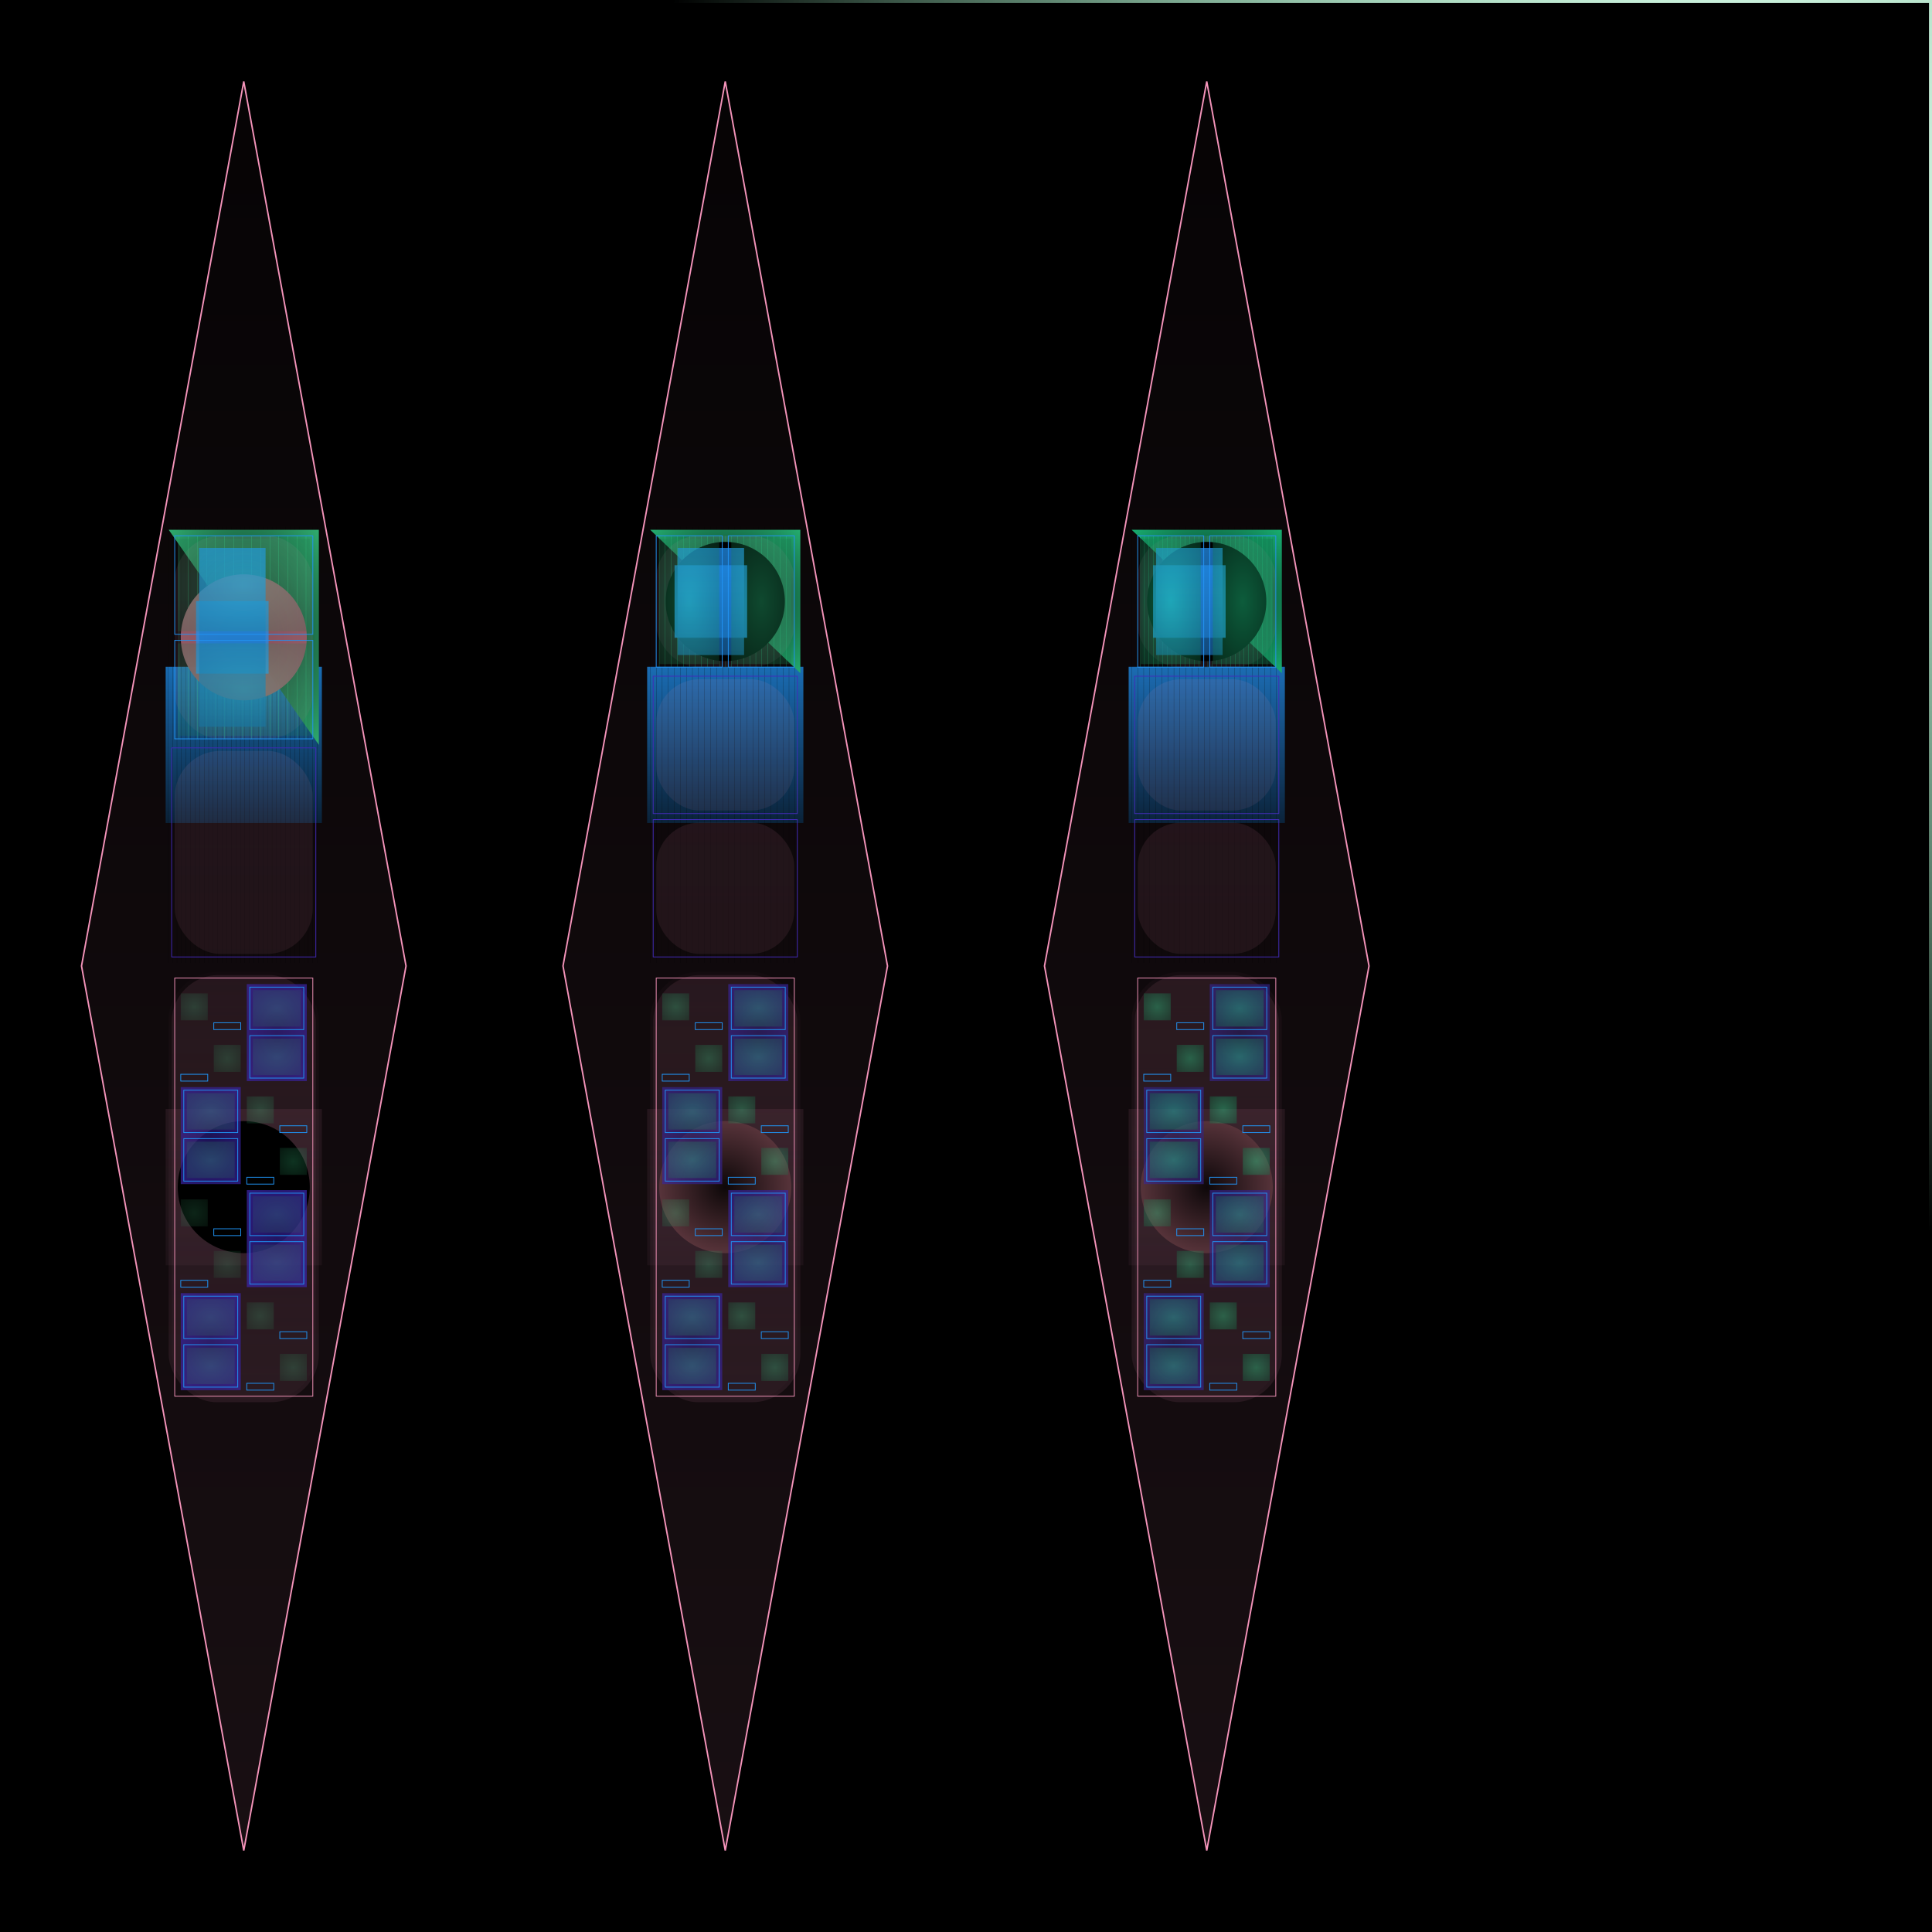 <svg id="svg" width="1280" height="1280" xmlns="http://www.w3.org/2000/svg" version="1.1" xmlns:xlink="http://www.w3.org/1999/xlink" xmlns:svgjs="http://svgjs.com/svgjs" viewBox="0 0 1280 1280"><defs id="SvgjsDefs1002"><radialGradient id="SvgjsRadialGradient1008" fx="0.89" fy="0.098" cx="0.89" cy="0.098" r="0.549"><stop id="SvgjsStop1009" stop-opacity="1" stop-color="rgba(84,243,157,0.145)" offset="0"></stop><stop id="SvgjsStop1010" stop-opacity="1" stop-color="hsla(196,0%,27%,0.302)" offset="1"></stop></radialGradient><radialGradient id="SvgjsRadialGradient1013" fx="0.5" fy="0.5" cx="0.5" cy="0.5" r="1"><stop id="SvgjsStop1014" stop-opacity="1" stop-color="hsl(196,0%,27%)" offset="0"></stop><stop id="SvgjsStop1015" stop-opacity="1" stop-color="hsl(187,0%,25%)" offset="1"></stop></radialGradient><radialGradient id="SvgjsRadialGradient1017" fx="0.5" fy="0.5" cx="0.5" cy="0.5" r="1"><stop id="SvgjsStop1018" stop-opacity="1" stop-color="hsl(66,0%,9%)" offset="0"></stop><stop id="SvgjsStop1019" stop-opacity="1" stop-color="hsl(196,0%,27%)" offset="1"></stop></radialGradient><linearGradient id="SvgjsLinearGradient1021" x1="0" y1="0" x2="0" y2="1"><stop id="SvgjsStop1022" stop-opacity="1" stop-color="#3e262f" offset="0"></stop><stop id="SvgjsStop1023" stop-opacity="1" stop-color="#f393b9" offset="1"></stop></linearGradient><linearGradient id="SvgjsLinearGradient1025" x1="0" y1="0" x2="0" y2="1"><stop id="SvgjsStop1026" stop-opacity="1" stop-color="#f393b9" offset="0"></stop><stop id="SvgjsStop1027" stop-opacity="1" stop-color="#90576e" offset="1"></stop></linearGradient><linearGradient id="SvgjsLinearGradient1029" x1="0" y1="0" x2="0" y2="1"><stop id="SvgjsStop1030" stop-opacity="1" stop-color="#29191f" offset="0"></stop><stop id="SvgjsStop1031" stop-opacity="1" stop-color="#f393b9" offset="1"></stop></linearGradient><linearGradient id="SvgjsLinearGradient1033" x1="0" y1="0" x2="0" y2="1"><stop id="SvgjsStop1034" stop-opacity="1" stop-color="#f393b9" offset="0"></stop><stop id="SvgjsStop1035" stop-opacity="1" stop-color="#492c37" offset="1"></stop></linearGradient><radialGradient id="SvgjsRadialGradient1038" fx="0.5" fy="0.5" cx="0.5" cy="0.5" r="1"><stop id="SvgjsStop1039" stop-opacity="1" stop-color="hsl(14,0%,1%)" offset="0"></stop><stop id="SvgjsStop1040" stop-opacity="1" stop-color="hsl(196,0%,27%)" offset="1"></stop></radialGradient><radialGradient id="SvgjsRadialGradient1042" fx="0.5" fy="0.5" cx="0.5" cy="0.5" r="1"><stop id="SvgjsStop1043" stop-opacity="1" stop-color="#52f39d" offset="0"></stop><stop id="SvgjsStop1044" stop-opacity="1" stop-color="#153e28" offset="1"></stop></radialGradient><radialGradient id="SvgjsRadialGradient1048" fx="0.5" fy="0.5" cx="0.5" cy="0.5" r="1"><stop id="SvgjsStop1049" stop-opacity="1" stop-color="#50f39d" offset="0"></stop><stop id="SvgjsStop1050" stop-opacity="1" stop-color="#143e28" offset="1"></stop></radialGradient><radialGradient id="SvgjsRadialGradient1052" fx="0.5" fy="0.5" cx="0.5" cy="0.5" r="1"><stop id="SvgjsStop1053" stop-opacity="1" stop-color="#2f1d86" offset="0"></stop><stop id="SvgjsStop1054" stop-opacity="1" stop-color="#4228b9" offset="1"></stop></radialGradient><radialGradient id="SvgjsRadialGradient1057" fx="0.5" fy="0.5" cx="0.5" cy="0.5" r="1"><stop id="SvgjsStop1058" stop-opacity="1" stop-color="#4ef39d" offset="0"></stop><stop id="SvgjsStop1059" stop-opacity="1" stop-color="#143e28" offset="1"></stop></radialGradient><radialGradient id="SvgjsRadialGradient1062" fx="0.5" fy="0.5" cx="0.5" cy="0.5" r="1"><stop id="SvgjsStop1063" stop-opacity="1" stop-color="#4ef39d" offset="0"></stop><stop id="SvgjsStop1064" stop-opacity="1" stop-color="#143e28" offset="1"></stop></radialGradient><radialGradient id="SvgjsRadialGradient1066" fx="0.5" fy="0.5" cx="0.5" cy="0.5" r="1"><stop id="SvgjsStop1067" stop-opacity="1" stop-color="#2e1c83" offset="0"></stop><stop id="SvgjsStop1068" stop-opacity="1" stop-color="#4228b9" offset="1"></stop></radialGradient><radialGradient id="SvgjsRadialGradient1071" fx="0.5" fy="0.5" cx="0.5" cy="0.5" r="1"><stop id="SvgjsStop1072" stop-opacity="1" stop-color="#4ef39d" offset="0"></stop><stop id="SvgjsStop1073" stop-opacity="1" stop-color="#143e28" offset="1"></stop></radialGradient><radialGradient id="SvgjsRadialGradient1076" fx="0.5" fy="0.5" cx="0.5" cy="0.5" r="1"><stop id="SvgjsStop1077" stop-opacity="1" stop-color="#4ef39d" offset="0"></stop><stop id="SvgjsStop1078" stop-opacity="1" stop-color="#143e28" offset="1"></stop></radialGradient><radialGradient id="SvgjsRadialGradient1080" fx="0.5" fy="0.5" cx="0.5" cy="0.5" r="1"><stop id="SvgjsStop1081" stop-opacity="1" stop-color="#4ef39d" offset="0"></stop><stop id="SvgjsStop1082" stop-opacity="1" stop-color="#143e28" offset="1"></stop></radialGradient><radialGradient id="SvgjsRadialGradient1086" fx="0.5" fy="0.5" cx="0.5" cy="0.5" r="1"><stop id="SvgjsStop1087" stop-opacity="1" stop-color="#4cf39d" offset="0"></stop><stop id="SvgjsStop1088" stop-opacity="1" stop-color="#133e28" offset="1"></stop></radialGradient><radialGradient id="SvgjsRadialGradient1090" fx="0.5" fy="0.5" cx="0.5" cy="0.5" r="1"><stop id="SvgjsStop1091" stop-opacity="1" stop-color="#4af39d" offset="0"></stop><stop id="SvgjsStop1092" stop-opacity="1" stop-color="#133e28" offset="1"></stop></radialGradient><radialGradient id="SvgjsRadialGradient1096" fx="0.5" fy="0.5" cx="0.5" cy="0.5" r="1"><stop id="SvgjsStop1097" stop-opacity="1" stop-color="#48f39d" offset="0"></stop><stop id="SvgjsStop1098" stop-opacity="1" stop-color="#123e28" offset="1"></stop></radialGradient><radialGradient id="SvgjsRadialGradient1100" fx="0.5" fy="0.5" cx="0.5" cy="0.5" r="1"><stop id="SvgjsStop1101" stop-opacity="1" stop-color="#2d1b80" offset="0"></stop><stop id="SvgjsStop1102" stop-opacity="1" stop-color="#4228b9" offset="1"></stop></radialGradient><radialGradient id="SvgjsRadialGradient1105" fx="0.5" fy="0.5" cx="0.5" cy="0.5" r="1"><stop id="SvgjsStop1106" stop-opacity="1" stop-color="#46f39d" offset="0"></stop><stop id="SvgjsStop1107" stop-opacity="1" stop-color="#123e28" offset="1"></stop></radialGradient><radialGradient id="SvgjsRadialGradient1110" fx="0.5" fy="0.5" cx="0.5" cy="0.5" r="1"><stop id="SvgjsStop1111" stop-opacity="1" stop-color="#46f39d" offset="0"></stop><stop id="SvgjsStop1112" stop-opacity="1" stop-color="#123e28" offset="1"></stop></radialGradient><radialGradient id="SvgjsRadialGradient1114" fx="0.5" fy="0.5" cx="0.5" cy="0.5" r="1"><stop id="SvgjsStop1115" stop-opacity="1" stop-color="#2c1b7d" offset="0"></stop><stop id="SvgjsStop1116" stop-opacity="1" stop-color="#4228b9" offset="1"></stop></radialGradient><radialGradient id="SvgjsRadialGradient1119" fx="0.5" fy="0.5" cx="0.5" cy="0.5" r="1"><stop id="SvgjsStop1120" stop-opacity="1" stop-color="#46f39d" offset="0"></stop><stop id="SvgjsStop1121" stop-opacity="1" stop-color="#123e28" offset="1"></stop></radialGradient><radialGradient id="SvgjsRadialGradient1124" fx="0.5" fy="0.5" cx="0.5" cy="0.5" r="1"><stop id="SvgjsStop1125" stop-opacity="1" stop-color="#46f39d" offset="0"></stop><stop id="SvgjsStop1126" stop-opacity="1" stop-color="#123e28" offset="1"></stop></radialGradient><radialGradient id="SvgjsRadialGradient1128" fx="0.5" fy="0.5" cx="0.5" cy="0.5" r="1"><stop id="SvgjsStop1129" stop-opacity="1" stop-color="#46f39d" offset="0"></stop><stop id="SvgjsStop1130" stop-opacity="1" stop-color="#123e28" offset="1"></stop></radialGradient><radialGradient id="SvgjsRadialGradient1134" fx="0.5" fy="0.5" cx="0.5" cy="0.5" r="1"><stop id="SvgjsStop1135" stop-opacity="1" stop-color="#44f39d" offset="0"></stop><stop id="SvgjsStop1136" stop-opacity="1" stop-color="#113e28" offset="1"></stop></radialGradient><linearGradient id="SvgjsLinearGradient1138" x1="0" y1="0" x2="0" y2="1"><stop id="SvgjsStop1139" stop-opacity="1" stop-color="#1e93f4" offset="0"></stop><stop id="SvgjsStop1140" stop-opacity="1" stop-color="#092c49" offset="1"></stop></linearGradient><linearGradient id="SvgjsLinearGradient1177" x1="0" y1="0" x2="0" y2="1"><stop id="SvgjsStop1178" stop-opacity="1" stop-color="#f393b9" offset="0"></stop><stop id="SvgjsStop1179" stop-opacity="1" stop-color="#d882a4" offset="1"></stop></linearGradient><radialGradient id="SvgjsRadialGradient1181" fx="0.5" fy="0.5" cx="0.5" cy="0.5" r="1"><stop id="SvgjsStop1182" stop-opacity="1" stop-color="#000101" offset="0"></stop><stop id="SvgjsStop1183" stop-opacity="1" stop-color="#42f39d" offset="1"></stop></radialGradient><linearGradient id="SvgjsLinearGradient1185" x1="0" y1="0" x2="0" y2="1"><stop id="SvgjsStop1186" stop-opacity="1" stop-color="#f393b9" offset="0"></stop><stop id="SvgjsStop1187" stop-opacity="1" stop-color="#ca7a9a" offset="1"></stop></linearGradient><radialGradient id="SvgjsRadialGradient1204" fx="0.5" fy="0.5" cx="0.5" cy="0.5" r="1"><stop id="SvgjsStop1205" stop-opacity="1" stop-color="#88515d" offset="0"></stop><stop id="SvgjsStop1206" stop-opacity="1" stop-color="#a46170" offset="1"></stop></radialGradient><linearGradient id="SvgjsLinearGradient1208" x1="0" y1="0" x2="0" y2="1"><stop id="SvgjsStop1209" stop-opacity="1" stop-color="#1d8eec" offset="0"></stop><stop id="SvgjsStop1210" stop-opacity="1" stop-color="#1e93f4" offset="1"></stop></linearGradient><linearGradient id="SvgjsLinearGradient1212" x1="0" y1="0" x2="0" y2="1"><stop id="SvgjsStop1213" stop-opacity="1" stop-color="#2093f4" offset="0"></stop><stop id="SvgjsStop1214" stop-opacity="1" stop-color="#1666aa" offset="1"></stop></linearGradient><radialGradient id="SvgjsRadialGradient1217" fx="0.5" fy="0.5" cx="0.5" cy="0.5" r="1"><stop id="SvgjsStop1218" stop-opacity="1" stop-color="#42f39d" offset="0"></stop><stop id="SvgjsStop1219" stop-opacity="1" stop-color="#103c27" offset="1"></stop></radialGradient><radialGradient id="SvgjsRadialGradient1222" fx="0.5" fy="0.5" cx="0.5" cy="0.5" r="1"><stop id="SvgjsStop1223" stop-opacity="1" stop-color="#42f39d" offset="0"></stop><stop id="SvgjsStop1224" stop-opacity="1" stop-color="#103c27" offset="1"></stop></radialGradient><radialGradient id="SvgjsRadialGradient1226" fx="0.5" fy="0.5" cx="0.5" cy="0.5" r="1"><stop id="SvgjsStop1227" stop-opacity="1" stop-color="hsl(66,0%,9%)" offset="0"></stop><stop id="SvgjsStop1228" stop-opacity="1" stop-color="hsl(196,0%,27%)" offset="1"></stop></radialGradient><linearGradient id="SvgjsLinearGradient1230" x1="0" y1="0" x2="0" y2="1"><stop id="SvgjsStop1231" stop-opacity="1" stop-color="#3e262f" offset="0"></stop><stop id="SvgjsStop1232" stop-opacity="1" stop-color="#f393b9" offset="1"></stop></linearGradient><linearGradient id="SvgjsLinearGradient1234" x1="0" y1="0" x2="0" y2="1"><stop id="SvgjsStop1235" stop-opacity="1" stop-color="#f393b9" offset="0"></stop><stop id="SvgjsStop1236" stop-opacity="1" stop-color="#90576e" offset="1"></stop></linearGradient><linearGradient id="SvgjsLinearGradient1238" x1="0" y1="0" x2="0" y2="1"><stop id="SvgjsStop1239" stop-opacity="1" stop-color="#3c242e" offset="0"></stop><stop id="SvgjsStop1240" stop-opacity="1" stop-color="#f393b9" offset="1"></stop></linearGradient><linearGradient id="SvgjsLinearGradient1242" x1="0" y1="0" x2="0" y2="1"><stop id="SvgjsStop1243" stop-opacity="1" stop-color="#f393b9" offset="0"></stop><stop id="SvgjsStop1244" stop-opacity="1" stop-color="#492c37" offset="1"></stop></linearGradient><radialGradient id="SvgjsRadialGradient1247" fx="0.5" fy="0.5" cx="0.5" cy="0.5" r="1"><stop id="SvgjsStop1248" stop-opacity="1" stop-color="#0c0708" offset="0"></stop><stop id="SvgjsStop1249" stop-opacity="1" stop-color="#a4616e" offset="1"></stop></radialGradient><radialGradient id="SvgjsRadialGradient1251" fx="0.5" fy="0.5" cx="0.5" cy="0.5" r="1"><stop id="SvgjsStop1252" stop-opacity="1" stop-color="#42f39d" offset="0"></stop><stop id="SvgjsStop1253" stop-opacity="1" stop-color="#113e28" offset="1"></stop></radialGradient><radialGradient id="SvgjsRadialGradient1257" fx="0.5" fy="0.5" cx="0.5" cy="0.5" r="1"><stop id="SvgjsStop1258" stop-opacity="1" stop-color="#40f39d" offset="0"></stop><stop id="SvgjsStop1259" stop-opacity="1" stop-color="#103e28" offset="1"></stop></radialGradient><radialGradient id="SvgjsRadialGradient1261" fx="0.5" fy="0.5" cx="0.5" cy="0.5" r="1"><stop id="SvgjsStop1262" stop-opacity="1" stop-color="#2b1b79" offset="0"></stop><stop id="SvgjsStop1263" stop-opacity="1" stop-color="#422ab9" offset="1"></stop></radialGradient><radialGradient id="SvgjsRadialGradient1266" fx="0.5" fy="0.5" cx="0.5" cy="0.5" r="1"><stop id="SvgjsStop1267" stop-opacity="1" stop-color="#3ef39d" offset="0"></stop><stop id="SvgjsStop1268" stop-opacity="1" stop-color="#0f3c27" offset="1"></stop></radialGradient><radialGradient id="SvgjsRadialGradient1271" fx="0.5" fy="0.5" cx="0.5" cy="0.5" r="1"><stop id="SvgjsStop1272" stop-opacity="1" stop-color="#3ef39d" offset="0"></stop><stop id="SvgjsStop1273" stop-opacity="1" stop-color="#0f3c27" offset="1"></stop></radialGradient><radialGradient id="SvgjsRadialGradient1275" fx="0.5" fy="0.5" cx="0.5" cy="0.5" r="1"><stop id="SvgjsStop1276" stop-opacity="1" stop-color="#2a1a76" offset="0"></stop><stop id="SvgjsStop1277" stop-opacity="1" stop-color="#422ab9" offset="1"></stop></radialGradient><radialGradient id="SvgjsRadialGradient1280" fx="0.5" fy="0.5" cx="0.5" cy="0.5" r="1"><stop id="SvgjsStop1281" stop-opacity="1" stop-color="#3ef39d" offset="0"></stop><stop id="SvgjsStop1282" stop-opacity="1" stop-color="#0f3c27" offset="1"></stop></radialGradient><radialGradient id="SvgjsRadialGradient1285" fx="0.5" fy="0.5" cx="0.5" cy="0.5" r="1"><stop id="SvgjsStop1286" stop-opacity="1" stop-color="#3ef39d" offset="0"></stop><stop id="SvgjsStop1287" stop-opacity="1" stop-color="#0f3c27" offset="1"></stop></radialGradient><radialGradient id="SvgjsRadialGradient1289" fx="0.5" fy="0.5" cx="0.5" cy="0.5" r="1"><stop id="SvgjsStop1290" stop-opacity="1" stop-color="#3ef39d" offset="0"></stop><stop id="SvgjsStop1291" stop-opacity="1" stop-color="#103e28" offset="1"></stop></radialGradient><radialGradient id="SvgjsRadialGradient1295" fx="0.5" fy="0.5" cx="0.5" cy="0.5" r="1"><stop id="SvgjsStop1296" stop-opacity="1" stop-color="#3cf39d" offset="0"></stop><stop id="SvgjsStop1297" stop-opacity="1" stop-color="#0f3e28" offset="1"></stop></radialGradient><radialGradient id="SvgjsRadialGradient1299" fx="0.5" fy="0.5" cx="0.5" cy="0.5" r="1"><stop id="SvgjsStop1300" stop-opacity="1" stop-color="#3af39d" offset="0"></stop><stop id="SvgjsStop1301" stop-opacity="1" stop-color="#0f3e28" offset="1"></stop></radialGradient><radialGradient id="SvgjsRadialGradient1305" fx="0.5" fy="0.5" cx="0.5" cy="0.5" r="1"><stop id="SvgjsStop1306" stop-opacity="1" stop-color="#38f39d" offset="0"></stop><stop id="SvgjsStop1307" stop-opacity="1" stop-color="#0e3e28" offset="1"></stop></radialGradient><radialGradient id="SvgjsRadialGradient1309" fx="0.5" fy="0.5" cx="0.5" cy="0.5" r="1"><stop id="SvgjsStop1310" stop-opacity="1" stop-color="#291a73" offset="0"></stop><stop id="SvgjsStop1311" stop-opacity="1" stop-color="#422ab9" offset="1"></stop></radialGradient><radialGradient id="SvgjsRadialGradient1314" fx="0.5" fy="0.5" cx="0.5" cy="0.5" r="1"><stop id="SvgjsStop1315" stop-opacity="1" stop-color="#36f39d" offset="0"></stop><stop id="SvgjsStop1316" stop-opacity="1" stop-color="#0d3c27" offset="1"></stop></radialGradient><radialGradient id="SvgjsRadialGradient1319" fx="0.5" fy="0.5" cx="0.5" cy="0.5" r="1"><stop id="SvgjsStop1320" stop-opacity="1" stop-color="#36f39d" offset="0"></stop><stop id="SvgjsStop1321" stop-opacity="1" stop-color="#0d3c27" offset="1"></stop></radialGradient><radialGradient id="SvgjsRadialGradient1323" fx="0.5" fy="0.5" cx="0.5" cy="0.5" r="1"><stop id="SvgjsStop1324" stop-opacity="1" stop-color="#281970" offset="0"></stop><stop id="SvgjsStop1325" stop-opacity="1" stop-color="#422ab9" offset="1"></stop></radialGradient><radialGradient id="SvgjsRadialGradient1328" fx="0.5" fy="0.5" cx="0.5" cy="0.5" r="1"><stop id="SvgjsStop1329" stop-opacity="1" stop-color="#36f39d" offset="0"></stop><stop id="SvgjsStop1330" stop-opacity="1" stop-color="#0d3c27" offset="1"></stop></radialGradient><radialGradient id="SvgjsRadialGradient1333" fx="0.5" fy="0.5" cx="0.5" cy="0.5" r="1"><stop id="SvgjsStop1334" stop-opacity="1" stop-color="#36f39d" offset="0"></stop><stop id="SvgjsStop1335" stop-opacity="1" stop-color="#0d3c27" offset="1"></stop></radialGradient><radialGradient id="SvgjsRadialGradient1337" fx="0.5" fy="0.5" cx="0.5" cy="0.5" r="1"><stop id="SvgjsStop1338" stop-opacity="1" stop-color="#36f39d" offset="0"></stop><stop id="SvgjsStop1339" stop-opacity="1" stop-color="#0d3e28" offset="1"></stop></radialGradient><radialGradient id="SvgjsRadialGradient1343" fx="0.5" fy="0.5" cx="0.5" cy="0.5" r="1"><stop id="SvgjsStop1344" stop-opacity="1" stop-color="#34f39d" offset="0"></stop><stop id="SvgjsStop1345" stop-opacity="1" stop-color="#0d3e28" offset="1"></stop></radialGradient><linearGradient id="SvgjsLinearGradient1347" x1="0" y1="0" x2="0" y2="1"><stop id="SvgjsStop1348" stop-opacity="1" stop-color="#2093f4" offset="0"></stop><stop id="SvgjsStop1349" stop-opacity="1" stop-color="#092d4b" offset="1"></stop></linearGradient><linearGradient id="SvgjsLinearGradient1377" x1="0" y1="0" x2="0" y2="1"><stop id="SvgjsStop1378" stop-opacity="1" stop-color="#f393b9" offset="0"></stop><stop id="SvgjsStop1379" stop-opacity="1" stop-color="#d882a4" offset="1"></stop></linearGradient><linearGradient id="SvgjsLinearGradient1382" x1="0" y1="0" x2="0" y2="1"><stop id="SvgjsStop1383" stop-opacity="1" stop-color="#f393b9" offset="0"></stop><stop id="SvgjsStop1384" stop-opacity="1" stop-color="#d882a4" offset="1"></stop></linearGradient><radialGradient id="SvgjsRadialGradient1386" fx="0.5" fy="0.5" cx="0.5" cy="0.5" r="1"><stop id="SvgjsStop1387" stop-opacity="1" stop-color="#010503" offset="0"></stop><stop id="SvgjsStop1388" stop-opacity="1" stop-color="#32f39d" offset="1"></stop></radialGradient><linearGradient id="SvgjsLinearGradient1390" x1="0" y1="0" x2="0" y2="1"><stop id="SvgjsStop1391" stop-opacity="1" stop-color="#f393b9" offset="0"></stop><stop id="SvgjsStop1392" stop-opacity="1" stop-color="#ca7a9a" offset="1"></stop></linearGradient><radialGradient id="SvgjsRadialGradient1416" fx="0.5" fy="0.5" cx="0.5" cy="0.5" r="1"><stop id="SvgjsStop1417" stop-opacity="1" stop-color="hsl(163,1%,24%)" offset="0"></stop><stop id="SvgjsStop1418" stop-opacity="1" stop-color="hsl(196,2%,29%)" offset="1"></stop></radialGradient><linearGradient id="SvgjsLinearGradient1420" x1="0" y1="0" x2="0" y2="1"><stop id="SvgjsStop1421" stop-opacity="1" stop-color="#1e8dea" offset="0"></stop><stop id="SvgjsStop1422" stop-opacity="1" stop-color="#2093f4" offset="1"></stop></linearGradient><linearGradient id="SvgjsLinearGradient1424" x1="0" y1="0" x2="0" y2="1"><stop id="SvgjsStop1425" stop-opacity="1" stop-color="#2293f4" offset="0"></stop><stop id="SvgjsStop1426" stop-opacity="1" stop-color="#1867ac" offset="1"></stop></linearGradient><radialGradient id="SvgjsRadialGradient1429" fx="0.5" fy="0.5" cx="0.5" cy="0.5" r="1"><stop id="SvgjsStop1430" stop-opacity="1" stop-color="#32f39d" offset="0"></stop><stop id="SvgjsStop1431" stop-opacity="1" stop-color="#0b3924" offset="1"></stop></radialGradient><radialGradient id="SvgjsRadialGradient1434" fx="0.5" fy="0.5" cx="0.5" cy="0.5" r="1"><stop id="SvgjsStop1435" stop-opacity="1" stop-color="#32f39d" offset="0"></stop><stop id="SvgjsStop1436" stop-opacity="1" stop-color="#0b3924" offset="1"></stop></radialGradient><radialGradient id="SvgjsRadialGradient1438" fx="0.5" fy="0.5" cx="0.5" cy="0.5" r="1"><stop id="SvgjsStop1439" stop-opacity="1" stop-color="hsl(66,0%,9%)" offset="0"></stop><stop id="SvgjsStop1440" stop-opacity="1" stop-color="hsl(196,2%,29%)" offset="1"></stop></radialGradient><linearGradient id="SvgjsLinearGradient1442" x1="0" y1="0" x2="0" y2="1"><stop id="SvgjsStop1443" stop-opacity="1" stop-color="#3e262f" offset="0"></stop><stop id="SvgjsStop1444" stop-opacity="1" stop-color="#f393b9" offset="1"></stop></linearGradient><linearGradient id="SvgjsLinearGradient1446" x1="0" y1="0" x2="0" y2="1"><stop id="SvgjsStop1447" stop-opacity="1" stop-color="#f393b9" offset="0"></stop><stop id="SvgjsStop1448" stop-opacity="1" stop-color="#90576e" offset="1"></stop></linearGradient><linearGradient id="SvgjsLinearGradient1450" x1="0" y1="0" x2="0" y2="1"><stop id="SvgjsStop1451" stop-opacity="1" stop-color="#50303c" offset="0"></stop><stop id="SvgjsStop1452" stop-opacity="1" stop-color="#f393b9" offset="1"></stop></linearGradient><linearGradient id="SvgjsLinearGradient1454" x1="0" y1="0" x2="0" y2="1"><stop id="SvgjsStop1455" stop-opacity="1" stop-color="#f393b9" offset="0"></stop><stop id="SvgjsStop1456" stop-opacity="1" stop-color="#492c37" offset="1"></stop></linearGradient><radialGradient id="SvgjsRadialGradient1459" fx="0.5" fy="0.5" cx="0.5" cy="0.5" r="1"><stop id="SvgjsStop1460" stop-opacity="1" stop-color="#0c0708" offset="0"></stop><stop id="SvgjsStop1461" stop-opacity="1" stop-color="#a4616c" offset="1"></stop></radialGradient><radialGradient id="SvgjsRadialGradient1463" fx="0.5" fy="0.5" cx="0.5" cy="0.5" r="1"><stop id="SvgjsStop1464" stop-opacity="1" stop-color="#32f39d" offset="0"></stop><stop id="SvgjsStop1465" stop-opacity="1" stop-color="#0c3e28" offset="1"></stop></radialGradient><radialGradient id="SvgjsRadialGradient1469" fx="0.5" fy="0.5" cx="0.5" cy="0.5" r="1"><stop id="SvgjsStop1470" stop-opacity="1" stop-color="#30f39d" offset="0"></stop><stop id="SvgjsStop1471" stop-opacity="1" stop-color="#0c3e28" offset="1"></stop></radialGradient><radialGradient id="SvgjsRadialGradient1473" fx="0.5" fy="0.5" cx="0.5" cy="0.5" r="1"><stop id="SvgjsStop1474" stop-opacity="1" stop-color="#26196c" offset="0"></stop><stop id="SvgjsStop1475" stop-opacity="1" stop-color="#422cb9" offset="1"></stop></radialGradient><radialGradient id="SvgjsRadialGradient1478" fx="0.5" fy="0.5" cx="0.5" cy="0.5" r="1"><stop id="SvgjsStop1479" stop-opacity="1" stop-color="#2ef39d" offset="0"></stop><stop id="SvgjsStop1480" stop-opacity="1" stop-color="#0a3924" offset="1"></stop></radialGradient><radialGradient id="SvgjsRadialGradient1483" fx="0.5" fy="0.5" cx="0.5" cy="0.5" r="1"><stop id="SvgjsStop1484" stop-opacity="1" stop-color="#2ef39d" offset="0"></stop><stop id="SvgjsStop1485" stop-opacity="1" stop-color="#0a3924" offset="1"></stop></radialGradient><radialGradient id="SvgjsRadialGradient1487" fx="0.5" fy="0.5" cx="0.5" cy="0.5" r="1"><stop id="SvgjsStop1488" stop-opacity="1" stop-color="#251969" offset="0"></stop><stop id="SvgjsStop1489" stop-opacity="1" stop-color="#422cb9" offset="1"></stop></radialGradient><radialGradient id="SvgjsRadialGradient1492" fx="0.5" fy="0.5" cx="0.5" cy="0.5" r="1"><stop id="SvgjsStop1493" stop-opacity="1" stop-color="#2ef39d" offset="0"></stop><stop id="SvgjsStop1494" stop-opacity="1" stop-color="#0a3924" offset="1"></stop></radialGradient><radialGradient id="SvgjsRadialGradient1497" fx="0.5" fy="0.5" cx="0.5" cy="0.5" r="1"><stop id="SvgjsStop1498" stop-opacity="1" stop-color="#2ef39d" offset="0"></stop><stop id="SvgjsStop1499" stop-opacity="1" stop-color="#0a3924" offset="1"></stop></radialGradient><radialGradient id="SvgjsRadialGradient1501" fx="0.5" fy="0.5" cx="0.5" cy="0.5" r="1"><stop id="SvgjsStop1502" stop-opacity="1" stop-color="#2ef39d" offset="0"></stop><stop id="SvgjsStop1503" stop-opacity="1" stop-color="#0b3e28" offset="1"></stop></radialGradient><radialGradient id="SvgjsRadialGradient1507" fx="0.5" fy="0.5" cx="0.5" cy="0.5" r="1"><stop id="SvgjsStop1508" stop-opacity="1" stop-color="#2cf39d" offset="0"></stop><stop id="SvgjsStop1509" stop-opacity="1" stop-color="#0b3e28" offset="1"></stop></radialGradient><radialGradient id="SvgjsRadialGradient1511" fx="0.5" fy="0.5" cx="0.5" cy="0.5" r="1"><stop id="SvgjsStop1512" stop-opacity="1" stop-color="#2af39d" offset="0"></stop><stop id="SvgjsStop1513" stop-opacity="1" stop-color="#0a3e28" offset="1"></stop></radialGradient><radialGradient id="SvgjsRadialGradient1517" fx="0.5" fy="0.5" cx="0.5" cy="0.5" r="1"><stop id="SvgjsStop1518" stop-opacity="1" stop-color="#28f39d" offset="0"></stop><stop id="SvgjsStop1519" stop-opacity="1" stop-color="#0a3e28" offset="1"></stop></radialGradient><radialGradient id="SvgjsRadialGradient1521" fx="0.5" fy="0.5" cx="0.5" cy="0.5" r="1"><stop id="SvgjsStop1522" stop-opacity="1" stop-color="#241866" offset="0"></stop><stop id="SvgjsStop1523" stop-opacity="1" stop-color="#422cb9" offset="1"></stop></radialGradient><radialGradient id="SvgjsRadialGradient1526" fx="0.5" fy="0.5" cx="0.5" cy="0.5" r="1"><stop id="SvgjsStop1527" stop-opacity="1" stop-color="#26f39d" offset="0"></stop><stop id="SvgjsStop1528" stop-opacity="1" stop-color="#083924" offset="1"></stop></radialGradient><radialGradient id="SvgjsRadialGradient1531" fx="0.5" fy="0.5" cx="0.5" cy="0.5" r="1"><stop id="SvgjsStop1532" stop-opacity="1" stop-color="#26f39d" offset="0"></stop><stop id="SvgjsStop1533" stop-opacity="1" stop-color="#083924" offset="1"></stop></radialGradient><radialGradient id="SvgjsRadialGradient1535" fx="0.5" fy="0.5" cx="0.5" cy="0.5" r="1"><stop id="SvgjsStop1536" stop-opacity="1" stop-color="#231763" offset="0"></stop><stop id="SvgjsStop1537" stop-opacity="1" stop-color="#422cb9" offset="1"></stop></radialGradient><radialGradient id="SvgjsRadialGradient1540" fx="0.5" fy="0.5" cx="0.5" cy="0.5" r="1"><stop id="SvgjsStop1541" stop-opacity="1" stop-color="#26f39d" offset="0"></stop><stop id="SvgjsStop1542" stop-opacity="1" stop-color="#083924" offset="1"></stop></radialGradient><radialGradient id="SvgjsRadialGradient1545" fx="0.5" fy="0.5" cx="0.5" cy="0.5" r="1"><stop id="SvgjsStop1546" stop-opacity="1" stop-color="#26f39d" offset="0"></stop><stop id="SvgjsStop1547" stop-opacity="1" stop-color="#083924" offset="1"></stop></radialGradient><radialGradient id="SvgjsRadialGradient1549" fx="0.5" fy="0.5" cx="0.5" cy="0.5" r="1"><stop id="SvgjsStop1550" stop-opacity="1" stop-color="#26f39d" offset="0"></stop><stop id="SvgjsStop1551" stop-opacity="1" stop-color="#093e28" offset="1"></stop></radialGradient><radialGradient id="SvgjsRadialGradient1555" fx="0.5" fy="0.5" cx="0.5" cy="0.5" r="1"><stop id="SvgjsStop1556" stop-opacity="1" stop-color="#24f39d" offset="0"></stop><stop id="SvgjsStop1557" stop-opacity="1" stop-color="#093e28" offset="1"></stop></radialGradient><linearGradient id="SvgjsLinearGradient1559" x1="0" y1="0" x2="0" y2="1"><stop id="SvgjsStop1560" stop-opacity="1" stop-color="#2293f4" offset="0"></stop><stop id="SvgjsStop1561" stop-opacity="1" stop-color="#0a2e4d" offset="1"></stop></linearGradient><linearGradient id="SvgjsLinearGradient1589" x1="0" y1="0" x2="0" y2="1"><stop id="SvgjsStop1590" stop-opacity="1" stop-color="#f393b9" offset="0"></stop><stop id="SvgjsStop1591" stop-opacity="1" stop-color="#d882a4" offset="1"></stop></linearGradient><linearGradient id="SvgjsLinearGradient1594" x1="0" y1="0" x2="0" y2="1"><stop id="SvgjsStop1595" stop-opacity="1" stop-color="#f393b9" offset="0"></stop><stop id="SvgjsStop1596" stop-opacity="1" stop-color="#d882a4" offset="1"></stop></linearGradient><radialGradient id="SvgjsRadialGradient1598" fx="0.5" fy="0.5" cx="0.5" cy="0.5" r="1"><stop id="SvgjsStop1599" stop-opacity="1" stop-color="#010906" offset="0"></stop><stop id="SvgjsStop1600" stop-opacity="1" stop-color="#22f39d" offset="1"></stop></radialGradient><linearGradient id="SvgjsLinearGradient1602" x1="0" y1="0" x2="0" y2="1"><stop id="SvgjsStop1603" stop-opacity="1" stop-color="#f393b9" offset="0"></stop><stop id="SvgjsStop1604" stop-opacity="1" stop-color="#ca7a9a" offset="1"></stop></linearGradient><radialGradient id="SvgjsRadialGradient1636" fx="0.5" fy="0.5" cx="0.5" cy="0.5" r="1"><stop id="SvgjsStop1637" stop-opacity="1" stop-color="hsl(163,3%,25%)" offset="0"></stop><stop id="SvgjsStop1638" stop-opacity="1" stop-color="hsl(196,3%,30%)" offset="1"></stop></radialGradient><linearGradient id="SvgjsLinearGradient1640" x1="0" y1="0" x2="0" y2="1"><stop id="SvgjsStop1641" stop-opacity="1" stop-color="#208ce8" offset="0"></stop><stop id="SvgjsStop1642" stop-opacity="1" stop-color="#2293f4" offset="1"></stop></linearGradient><linearGradient id="SvgjsLinearGradient1644" x1="0" y1="0" x2="0" y2="1"><stop id="SvgjsStop1645" stop-opacity="1" stop-color="#2493f4" offset="0"></stop><stop id="SvgjsStop1646" stop-opacity="1" stop-color="#1968ae" offset="1"></stop></linearGradient><radialGradient id="SvgjsRadialGradient1649" fx="0.5" fy="0.5" cx="0.5" cy="0.5" r="1"><stop id="SvgjsStop1650" stop-opacity="1" stop-color="#22f39d" offset="0"></stop><stop id="SvgjsStop1651" stop-opacity="1" stop-color="#073522" offset="1"></stop></radialGradient><radialGradient id="SvgjsRadialGradient1654" fx="0.5" fy="0.5" cx="0.5" cy="0.5" r="1"><stop id="SvgjsStop1655" stop-opacity="1" stop-color="#22f39d" offset="0"></stop><stop id="SvgjsStop1656" stop-opacity="1" stop-color="#073522" offset="1"></stop></radialGradient></defs><rect id="SvgjsRect1011" width="1280" height="1280" x="0" y="0" fill="url(#SvgjsRadialGradient1008)"></rect><rect id="SvgjsRect1012" width="1276" height="1276" x="2" y="2" style="mix-blend-mode: normal" filter="none" fill="url(#SvgjsRadialGradient1013)" fill-opacity="0.30"></rect><rect id="SvgjsRect1016" width="215" height="1172" x="54.00" y="54.00" fill="url(#SvgjsRadialGradient1017)" fill-opacity="0.30" style="mix-blend-mode: normal" filter="blur(1.75px)" rx="10.735" ry="10.735"></rect><polygon id="SvgjsPolygon1020" points="161.5,54 269,640 161.5,1226 54,640" style="mix-blend-mode: normal" filter="blur(1.75px)" fill="url(#SvgjsLinearGradient1021)" stroke="#f393b9" fill-opacity="0.10"></polygon><rect id="SvgjsRect1024" width="103.5" height="103.5" x="109.75" y="734.75" style="mix-blend-mode: normal" filter="blur(1.75px)" fill="url(#SvgjsLinearGradient1025)" fill-opacity="0.09"></rect><rect id="SvgjsRect1028" width="99.5" height="285" x="111.75" y="644.00" fill="url(#SvgjsLinearGradient1029)" fill-opacity="0.09" style="mix-blend-mode: normal" filter="blur(1.75px)" rx="31.862" ry="31.862"></rect><rect id="SvgjsRect1032" width="95.5" height="281" x="113.75" y="646.00" fill="url(#SvgjsLinearGradient1033)" fill-opacity="0.09" style="mix-blend-mode: normal" filter="blur(1.75px)" rx="31.021" ry="31.021"></rect><rect id="SvgjsRect1036" width="91.5" height="277" x="115.75" y="648.00" stroke="#f393b9" stroke-width="0.5" fill-opacity="0" style="mix-blend-mode: normal" filter="blur(1.75px)"></rect><circle id="SvgjsCircle1037" r="43.75" cx="161.5" cy="786.5" style="mix-blend-mode: normal" filter="blur(1.75px)" fill="url(#SvgjsRadialGradient1038)" fill-opacity="0.30"></circle><rect id="SvgjsRect1041" width="17.875" height="17.875" x="119.75" y="794.625" style="mix-blend-mode: difference" filter="blur(0.75px)" fill="url(#SvgjsRadialGradient1042)" fill-opacity="0.15"></rect><rect id="SvgjsRect1045" width="17.875" height="4.531" x="141.63" y="814.09" stroke="#1e93f4" stroke-width="0.5" fill-opacity="0" style="mix-blend-mode: normal" filter="blur(0.75px)"></rect><rect id="SvgjsRect1046" width="17.875" height="4.531" x="119.75" y="848.22" stroke="#1e93f4" stroke-width="0.5" fill-opacity="0" style="mix-blend-mode: normal" filter="blur(0.75px)"></rect><rect id="SvgjsRect1047" width="17.875" height="17.875" x="141.625" y="828.75" style="mix-blend-mode: difference" filter="blur(0.75px)" fill="url(#SvgjsRadialGradient1048)" fill-opacity="0.15"></rect><rect id="SvgjsRect1051" width="39.75" height="64.25" x="163.50" y="788.50" fill="url(#SvgjsRadialGradient1052)" fill-opacity="0.73" style="mix-blend-mode: normal" filter="blur(1.75px)"></rect><rect id="SvgjsRect1055" width="35.75" height="28.125" x="165.50" y="790.50" stroke="#1e93f4" stroke-width="0.5" fill-opacity="0" style="mix-blend-mode: normal" filter="blur(1.75px)"></rect><rect id="SvgjsRect1056" width="31.75" height="24.125" x="167.50" y="792.50" fill="url(#SvgjsRadialGradient1057)" fill-opacity="0.15" style="mix-blend-mode: normal" filter="none"></rect><rect id="SvgjsRect1060" width="35.75" height="28.125" x="165.50" y="822.63" stroke="#1e93f4" stroke-width="0.5" fill-opacity="0" style="mix-blend-mode: normal" filter="blur(1.75px)"></rect><rect id="SvgjsRect1061" width="31.75" height="24.125" x="167.50" y="824.63" fill="url(#SvgjsRadialGradient1062)" fill-opacity="0.16" style="mix-blend-mode: normal" filter="none"></rect><rect id="SvgjsRect1065" width="39.75" height="64.25" x="119.75" y="856.75" fill="url(#SvgjsRadialGradient1066)" fill-opacity="0.71" style="mix-blend-mode: normal" filter="blur(1.75px)"></rect><rect id="SvgjsRect1069" width="35.75" height="28.125" x="121.75" y="858.75" stroke="#1e93f4" stroke-width="0.5" fill-opacity="0" style="mix-blend-mode: normal" filter="blur(1.75px)"></rect><rect id="SvgjsRect1070" width="31.75" height="24.125" x="123.75" y="860.75" fill="url(#SvgjsRadialGradient1071)" fill-opacity="0.17" style="mix-blend-mode: normal" filter="none"></rect><rect id="SvgjsRect1074" width="35.75" height="28.125" x="121.75" y="890.88" stroke="#1e93f4" stroke-width="0.5" fill-opacity="0" style="mix-blend-mode: normal" filter="blur(1.75px)"></rect><rect id="SvgjsRect1075" width="31.75" height="24.125" x="123.75" y="892.88" fill="url(#SvgjsRadialGradient1076)" fill-opacity="0.18" style="mix-blend-mode: normal" filter="none"></rect><rect id="SvgjsRect1079" width="17.875" height="17.875" x="163.5" y="862.875" style="mix-blend-mode: difference" filter="blur(0.75px)" fill="url(#SvgjsRadialGradient1080)" fill-opacity="0.18"></rect><rect id="SvgjsRect1083" width="17.875" height="4.531" x="185.38" y="882.34" stroke="#1e93f4" stroke-width="0.5" fill-opacity="0" style="mix-blend-mode: normal" filter="blur(0.75px)"></rect><rect id="SvgjsRect1084" width="17.875" height="4.531" x="163.50" y="916.47" stroke="#1e93f4" stroke-width="0.5" fill-opacity="0" style="mix-blend-mode: normal" filter="blur(0.75px)"></rect><rect id="SvgjsRect1085" width="17.875" height="17.875" x="185.375" y="897" style="mix-blend-mode: difference" filter="blur(0.75px)" fill="url(#SvgjsRadialGradient1086)" fill-opacity="0.18"></rect><rect id="SvgjsRect1089" width="17.875" height="17.875" x="119.75" y="658.125" style="mix-blend-mode: difference" filter="blur(0.75px)" fill="url(#SvgjsRadialGradient1090)" fill-opacity="0.18"></rect><rect id="SvgjsRect1093" width="17.875" height="4.531" x="141.63" y="677.59" stroke="#1e93f4" stroke-width="0.5" fill-opacity="0" style="mix-blend-mode: normal" filter="blur(0.75px)"></rect><rect id="SvgjsRect1094" width="17.875" height="4.531" x="119.75" y="711.72" stroke="#1e93f4" stroke-width="0.5" fill-opacity="0" style="mix-blend-mode: normal" filter="blur(0.75px)"></rect><rect id="SvgjsRect1095" width="17.875" height="17.875" x="141.625" y="692.25" style="mix-blend-mode: difference" filter="blur(0.75px)" fill="url(#SvgjsRadialGradient1096)" fill-opacity="0.18"></rect><rect id="SvgjsRect1099" width="39.75" height="64.25" x="163.50" y="652.00" fill="url(#SvgjsRadialGradient1100)" fill-opacity="0.69" style="mix-blend-mode: normal" filter="blur(1.75px)"></rect><rect id="SvgjsRect1103" width="35.75" height="28.125" x="165.50" y="654.00" stroke="#1e93f4" stroke-width="0.5" fill-opacity="0" style="mix-blend-mode: normal" filter="blur(1.75px)"></rect><rect id="SvgjsRect1104" width="31.75" height="24.125" x="167.50" y="656.00" fill="url(#SvgjsRadialGradient1105)" fill-opacity="0.18" style="mix-blend-mode: normal" filter="none"></rect><rect id="SvgjsRect1108" width="35.75" height="28.125" x="165.50" y="686.13" stroke="#1e93f4" stroke-width="0.5" fill-opacity="0" style="mix-blend-mode: normal" filter="blur(1.75px)"></rect><rect id="SvgjsRect1109" width="31.75" height="24.125" x="167.50" y="688.13" fill="url(#SvgjsRadialGradient1110)" fill-opacity="0.19" style="mix-blend-mode: normal" filter="none"></rect><rect id="SvgjsRect1113" width="39.75" height="64.25" x="119.75" y="720.25" fill="url(#SvgjsRadialGradient1114)" fill-opacity="0.68" style="mix-blend-mode: normal" filter="blur(1.75px)"></rect><rect id="SvgjsRect1117" width="35.75" height="28.125" x="121.75" y="722.25" stroke="#1e93f4" stroke-width="0.5" fill-opacity="0" style="mix-blend-mode: normal" filter="blur(1.75px)"></rect><rect id="SvgjsRect1118" width="31.75" height="24.125" x="123.75" y="724.25" fill="url(#SvgjsRadialGradient1119)" fill-opacity="0.20" style="mix-blend-mode: normal" filter="none"></rect><rect id="SvgjsRect1122" width="35.75" height="28.125" x="121.75" y="754.38" stroke="#1e93f4" stroke-width="0.5" fill-opacity="0" style="mix-blend-mode: normal" filter="blur(1.75px)"></rect><rect id="SvgjsRect1123" width="31.75" height="24.125" x="123.75" y="756.38" fill="url(#SvgjsRadialGradient1124)" fill-opacity="0.21" style="mix-blend-mode: normal" filter="none"></rect><rect id="SvgjsRect1127" width="17.875" height="17.875" x="163.5" y="726.375" style="mix-blend-mode: difference" filter="blur(0.75px)" fill="url(#SvgjsRadialGradient1128)" fill-opacity="0.21"></rect><rect id="SvgjsRect1131" width="17.875" height="4.531" x="185.38" y="745.84" stroke="#1e93f4" stroke-width="0.5" fill-opacity="0" style="mix-blend-mode: normal" filter="blur(0.75px)"></rect><rect id="SvgjsRect1132" width="17.875" height="4.531" x="163.50" y="779.97" stroke="#1e93f4" stroke-width="0.5" fill-opacity="0" style="mix-blend-mode: normal" filter="blur(0.75px)"></rect><rect id="SvgjsRect1133" width="17.875" height="17.875" x="185.375" y="760.5" style="mix-blend-mode: difference" filter="blur(0.75px)" fill="url(#SvgjsRadialGradient1134)" fill-opacity="0.21"></rect><rect id="SvgjsRect1137" width="103.5" height="103.5" x="109.75" y="441.75" style="mix-blend-mode: normal" filter="blur(1.75px)" fill="url(#SvgjsLinearGradient1138)" fill-opacity="0.72"></rect><line id="SvgjsLine1141" x1="111.25" y1="349" x2="111.25" y2="638" stroke="hsl(196,0%,27%)" stroke-width="0.1"></line><line id="SvgjsLine1142" x1="114.25" y1="349" x2="114.25" y2="638" stroke="hsl(196,0%,27%)" stroke-width="0.1"></line><line id="SvgjsLine1143" x1="117.25" y1="349" x2="117.25" y2="638" stroke="hsl(196,0%,27%)" stroke-width="0.1"></line><line id="SvgjsLine1144" x1="120.25" y1="349" x2="120.25" y2="638" stroke="hsl(196,0%,27%)" stroke-width="0.1"></line><line id="SvgjsLine1145" x1="123.25" y1="349" x2="123.25" y2="638" stroke="hsl(196,0%,27%)" stroke-width="0.1"></line><line id="SvgjsLine1146" x1="126.25" y1="349" x2="126.25" y2="638" stroke="hsl(196,0%,27%)" stroke-width="0.1"></line><line id="SvgjsLine1147" x1="129.25" y1="349" x2="129.25" y2="638" stroke="hsl(196,0%,27%)" stroke-width="0.1"></line><line id="SvgjsLine1148" x1="132.25" y1="349" x2="132.25" y2="638" stroke="hsl(196,0%,27%)" stroke-width="0.1"></line><line id="SvgjsLine1149" x1="135.25" y1="349" x2="135.25" y2="638" stroke="hsl(196,0%,27%)" stroke-width="0.1"></line><line id="SvgjsLine1150" x1="138.25" y1="349" x2="138.25" y2="638" stroke="hsl(196,0%,27%)" stroke-width="0.1"></line><line id="SvgjsLine1151" x1="141.25" y1="349" x2="141.25" y2="638" stroke="hsl(196,0%,27%)" stroke-width="0.1"></line><line id="SvgjsLine1152" x1="144.25" y1="349" x2="144.25" y2="638" stroke="hsl(196,0%,27%)" stroke-width="0.1"></line><line id="SvgjsLine1153" x1="147.25" y1="349" x2="147.25" y2="638" stroke="hsl(196,0%,27%)" stroke-width="0.1"></line><line id="SvgjsLine1154" x1="150.25" y1="349" x2="150.25" y2="638" stroke="hsl(196,0%,27%)" stroke-width="0.1"></line><line id="SvgjsLine1155" x1="153.25" y1="349" x2="153.25" y2="638" stroke="hsl(196,0%,27%)" stroke-width="0.1"></line><line id="SvgjsLine1156" x1="156.25" y1="349" x2="156.25" y2="638" stroke="hsl(196,0%,27%)" stroke-width="0.1"></line><line id="SvgjsLine1157" x1="159.25" y1="349" x2="159.25" y2="638" stroke="hsl(196,0%,27%)" stroke-width="0.1"></line><line id="SvgjsLine1158" x1="162.25" y1="349" x2="162.25" y2="638" stroke="hsl(196,0%,27%)" stroke-width="0.1"></line><line id="SvgjsLine1159" x1="165.25" y1="349" x2="165.25" y2="638" stroke="hsl(196,0%,27%)" stroke-width="0.1"></line><line id="SvgjsLine1160" x1="168.25" y1="349" x2="168.25" y2="638" stroke="hsl(196,0%,27%)" stroke-width="0.1"></line><line id="SvgjsLine1161" x1="171.25" y1="349" x2="171.25" y2="638" stroke="hsl(196,0%,27%)" stroke-width="0.1"></line><line id="SvgjsLine1162" x1="174.25" y1="349" x2="174.25" y2="638" stroke="hsl(196,0%,27%)" stroke-width="0.1"></line><line id="SvgjsLine1163" x1="177.25" y1="349" x2="177.25" y2="638" stroke="hsl(196,0%,27%)" stroke-width="0.1"></line><line id="SvgjsLine1164" x1="180.25" y1="349" x2="180.25" y2="638" stroke="hsl(196,0%,27%)" stroke-width="0.1"></line><line id="SvgjsLine1165" x1="183.25" y1="349" x2="183.25" y2="638" stroke="hsl(196,0%,27%)" stroke-width="0.1"></line><line id="SvgjsLine1166" x1="186.25" y1="349" x2="186.25" y2="638" stroke="hsl(196,0%,27%)" stroke-width="0.1"></line><line id="SvgjsLine1167" x1="189.25" y1="349" x2="189.25" y2="638" stroke="hsl(196,0%,27%)" stroke-width="0.1"></line><line id="SvgjsLine1168" x1="192.25" y1="349" x2="192.25" y2="638" stroke="hsl(196,0%,27%)" stroke-width="0.1"></line><line id="SvgjsLine1169" x1="195.25" y1="349" x2="195.25" y2="638" stroke="hsl(196,0%,27%)" stroke-width="0.1"></line><line id="SvgjsLine1170" x1="198.25" y1="349" x2="198.25" y2="638" stroke="hsl(196,0%,27%)" stroke-width="0.1"></line><line id="SvgjsLine1171" x1="201.25" y1="349" x2="201.25" y2="638" stroke="hsl(196,0%,27%)" stroke-width="0.1"></line><line id="SvgjsLine1172" x1="204.25" y1="349" x2="204.25" y2="638" stroke="hsl(196,0%,27%)" stroke-width="0.1"></line><line id="SvgjsLine1173" x1="207.25" y1="349" x2="207.25" y2="638" stroke="hsl(196,0%,27%)" stroke-width="0.1"></line><line id="SvgjsLine1174" x1="210.25" y1="349" x2="210.25" y2="638" stroke="hsl(196,0%,27%)" stroke-width="0.1"></line><rect id="SvgjsRect1175" width="95.5" height="138.5" x="113.75" y="495.50" stroke="#4228b9" stroke-width="0.5" fill-opacity="0" style="mix-blend-mode: normal" filter="blur(1.75px)"></rect><rect id="SvgjsRect1176" width="91.5" height="134.5" x="115.75" y="497.50" fill="url(#SvgjsLinearGradient1177)" fill-opacity="0.09" style="mix-blend-mode: normal" filter="blur(1.75px)" rx="30.335" ry="30.335"></rect><polygon id="SvgjsPolygon1180" points="111.75,351 211.25,493.5 211.25,351" style="mix-blend-mode: normal" filter="blur(1.75px)" fill="url(#SvgjsRadialGradient1181)"></polygon><rect id="SvgjsRect1184" width="91.5" height="134.5" x="115.75" y="355.00" fill="url(#SvgjsLinearGradient1185)" fill-opacity="0.09" style="mix-blend-mode: normal" filter="blur(1.75px)" rx="30.335" ry="30.335"></rect><line id="SvgjsLine1188" x1="118.75" y1="355" x2="118.75" y2="489.5" stroke="#42f39d" stroke-width="0.1"></line><line id="SvgjsLine1189" x1="124.75" y1="355" x2="124.75" y2="489.5" stroke="#42f39d" stroke-width="0.1"></line><line id="SvgjsLine1190" x1="130.75" y1="355" x2="130.75" y2="489.5" stroke="#42f39d" stroke-width="0.1"></line><line id="SvgjsLine1191" x1="136.75" y1="355" x2="136.75" y2="489.5" stroke="#42f39d" stroke-width="0.1"></line><line id="SvgjsLine1192" x1="142.75" y1="355" x2="142.75" y2="489.5" stroke="#42f39d" stroke-width="0.1"></line><line id="SvgjsLine1193" x1="148.75" y1="355" x2="148.75" y2="489.5" stroke="#42f39d" stroke-width="0.1"></line><line id="SvgjsLine1194" x1="154.75" y1="355" x2="154.75" y2="489.5" stroke="#42f39d" stroke-width="0.1"></line><line id="SvgjsLine1195" x1="160.75" y1="355" x2="160.75" y2="489.5" stroke="#42f39d" stroke-width="0.1"></line><line id="SvgjsLine1196" x1="166.75" y1="355" x2="166.75" y2="489.5" stroke="#42f39d" stroke-width="0.1"></line><line id="SvgjsLine1197" x1="172.75" y1="355" x2="172.75" y2="489.5" stroke="#42f39d" stroke-width="0.1"></line><line id="SvgjsLine1198" x1="178.75" y1="355" x2="178.75" y2="489.5" stroke="#42f39d" stroke-width="0.1"></line><line id="SvgjsLine1199" x1="184.75" y1="355" x2="184.75" y2="489.5" stroke="#42f39d" stroke-width="0.1"></line><line id="SvgjsLine1200" x1="190.75" y1="355" x2="190.75" y2="489.5" stroke="#42f39d" stroke-width="0.1"></line><line id="SvgjsLine1201" x1="196.75" y1="355" x2="196.75" y2="489.5" stroke="#42f39d" stroke-width="0.1"></line><line id="SvgjsLine1202" x1="202.75" y1="355" x2="202.75" y2="489.5" stroke="#42f39d" stroke-width="0.1"></line><circle id="SvgjsCircle1203" r="41.75" cx="161.5" cy="422.25" style="mix-blend-mode: normal" filter="blur(1.75px)" fill="url(#SvgjsRadialGradient1204)" fill-opacity="0.97"></circle><rect id="SvgjsRect1207" width="48.065" height="48.065" x="129.886" y="398.218" style="mix-blend-mode: normal" filter="blur(1.75px)" fill="url(#SvgjsLinearGradient1208)" fill-opacity="0.72"></rect><rect id="SvgjsRect1211" width="44.065" height="118.5" x="131.89" y="363.00" fill="url(#SvgjsLinearGradient1212)" fill-opacity="0.72" style="mix-blend-mode: normal" filter="blur(1.75px)"></rect><rect id="SvgjsRect1215" width="91.5" height="65.25" x="115.75" y="355.00" stroke="#2093f4" stroke-width="0.5" fill-opacity="0" style="mix-blend-mode: normal" filter="blur(1.75px)"></rect><rect id="SvgjsRect1216" width="87.5" height="61.25" x="117.75" y="357.00" fill="url(#SvgjsRadialGradient1217)" fill-opacity="0.22" style="mix-blend-mode: normal" filter="none"></rect><rect id="SvgjsRect1220" width="91.5" height="65.25" x="115.75" y="424.25" stroke="#2093f4" stroke-width="0.5" fill-opacity="0" style="mix-blend-mode: normal" filter="blur(1.75px)"></rect><rect id="SvgjsRect1221" width="87.5" height="61.25" x="117.75" y="426.25" fill="url(#SvgjsRadialGradient1222)" fill-opacity="0.22" style="mix-blend-mode: normal" filter="none"></rect><rect id="SvgjsRect1225" width="215" height="1172" x="373.00" y="54.00" fill="url(#SvgjsRadialGradient1226)" fill-opacity="0.31" style="mix-blend-mode: normal" filter="blur(1.75px)" rx="10.735" ry="10.735"></rect><polygon id="SvgjsPolygon1229" points="480.5,54 588,640 480.5,1226 373,640" style="mix-blend-mode: normal" filter="blur(1.75px)" fill="url(#SvgjsLinearGradient1230)" stroke="#f393b9" fill-opacity="0.10"></polygon><rect id="SvgjsRect1233" width="103.5" height="103.5" x="428.75" y="734.75" style="mix-blend-mode: normal" filter="blur(1.75px)" fill="url(#SvgjsLinearGradient1234)" fill-opacity="0.09"></rect><rect id="SvgjsRect1237" width="99.5" height="285" x="430.75" y="644.00" fill="url(#SvgjsLinearGradient1238)" fill-opacity="0.09" style="mix-blend-mode: normal" filter="blur(1.75px)" rx="31.862" ry="31.862"></rect><rect id="SvgjsRect1241" width="95.5" height="281" x="432.75" y="646.00" fill="url(#SvgjsLinearGradient1242)" fill-opacity="0.09" style="mix-blend-mode: normal" filter="blur(1.75px)" rx="31.021" ry="31.021"></rect><rect id="SvgjsRect1245" width="91.5" height="277" x="434.75" y="648.00" stroke="#f393b9" stroke-width="0.5" fill-opacity="0" style="mix-blend-mode: normal" filter="blur(1.75px)"></rect><circle id="SvgjsCircle1246" r="43.75" cx="480.5" cy="786.5" style="mix-blend-mode: normal" filter="blur(1.75px)" fill="url(#SvgjsRadialGradient1247)" fill-opacity="0.97"></circle><rect id="SvgjsRect1250" width="17.875" height="17.875" x="438.75" y="794.625" style="mix-blend-mode: difference" filter="blur(0.75px)" fill="url(#SvgjsRadialGradient1251)" fill-opacity="0.22"></rect><rect id="SvgjsRect1254" width="17.875" height="4.531" x="460.63" y="814.09" stroke="#2093f4" stroke-width="0.5" fill-opacity="0" style="mix-blend-mode: normal" filter="blur(0.75px)"></rect><rect id="SvgjsRect1255" width="17.875" height="4.531" x="438.75" y="848.22" stroke="#2093f4" stroke-width="0.5" fill-opacity="0" style="mix-blend-mode: normal" filter="blur(0.75px)"></rect><rect id="SvgjsRect1256" width="17.875" height="17.875" x="460.625" y="828.75" style="mix-blend-mode: difference" filter="blur(0.75px)" fill="url(#SvgjsRadialGradient1257)" fill-opacity="0.22"></rect><rect id="SvgjsRect1260" width="39.75" height="64.25" x="482.50" y="788.50" fill="url(#SvgjsRadialGradient1261)" fill-opacity="0.65" style="mix-blend-mode: normal" filter="blur(1.75px)"></rect><rect id="SvgjsRect1264" width="35.75" height="28.125" x="484.50" y="790.50" stroke="#2093f4" stroke-width="0.5" fill-opacity="0" style="mix-blend-mode: normal" filter="blur(1.75px)"></rect><rect id="SvgjsRect1265" width="31.75" height="24.125" x="486.50" y="792.50" fill="url(#SvgjsRadialGradient1266)" fill-opacity="0.23" style="mix-blend-mode: normal" filter="none"></rect><rect id="SvgjsRect1269" width="35.75" height="28.125" x="484.50" y="822.63" stroke="#2093f4" stroke-width="0.5" fill-opacity="0" style="mix-blend-mode: normal" filter="blur(1.75px)"></rect><rect id="SvgjsRect1270" width="31.75" height="24.125" x="486.50" y="824.63" fill="url(#SvgjsRadialGradient1271)" fill-opacity="0.24" style="mix-blend-mode: normal" filter="none"></rect><rect id="SvgjsRect1274" width="39.75" height="64.25" x="438.75" y="856.75" fill="url(#SvgjsRadialGradient1275)" fill-opacity="0.64" style="mix-blend-mode: normal" filter="blur(1.75px)"></rect><rect id="SvgjsRect1278" width="35.75" height="28.125" x="440.75" y="858.75" stroke="#2093f4" stroke-width="0.5" fill-opacity="0" style="mix-blend-mode: normal" filter="blur(1.75px)"></rect><rect id="SvgjsRect1279" width="31.75" height="24.125" x="442.75" y="860.75" fill="url(#SvgjsRadialGradient1280)" fill-opacity="0.25" style="mix-blend-mode: normal" filter="none"></rect><rect id="SvgjsRect1283" width="35.75" height="28.125" x="440.75" y="890.88" stroke="#2093f4" stroke-width="0.5" fill-opacity="0" style="mix-blend-mode: normal" filter="blur(1.75px)"></rect><rect id="SvgjsRect1284" width="31.75" height="24.125" x="442.75" y="892.88" fill="url(#SvgjsRadialGradient1285)" fill-opacity="0.25" style="mix-blend-mode: normal" filter="none"></rect><rect id="SvgjsRect1288" width="17.875" height="17.875" x="482.5" y="862.875" style="mix-blend-mode: difference" filter="blur(0.75px)" fill="url(#SvgjsRadialGradient1289)" fill-opacity="0.25"></rect><rect id="SvgjsRect1292" width="17.875" height="4.531" x="504.38" y="882.34" stroke="#2093f4" stroke-width="0.5" fill-opacity="0" style="mix-blend-mode: normal" filter="blur(0.75px)"></rect><rect id="SvgjsRect1293" width="17.875" height="4.531" x="482.50" y="916.47" stroke="#2093f4" stroke-width="0.5" fill-opacity="0" style="mix-blend-mode: normal" filter="blur(0.75px)"></rect><rect id="SvgjsRect1294" width="17.875" height="17.875" x="504.375" y="897" style="mix-blend-mode: difference" filter="blur(0.75px)" fill="url(#SvgjsRadialGradient1295)" fill-opacity="0.25"></rect><rect id="SvgjsRect1298" width="17.875" height="17.875" x="438.75" y="658.125" style="mix-blend-mode: difference" filter="blur(0.75px)" fill="url(#SvgjsRadialGradient1299)" fill-opacity="0.25"></rect><rect id="SvgjsRect1302" width="17.875" height="4.531" x="460.63" y="677.59" stroke="#2093f4" stroke-width="0.5" fill-opacity="0" style="mix-blend-mode: normal" filter="blur(0.75px)"></rect><rect id="SvgjsRect1303" width="17.875" height="4.531" x="438.75" y="711.72" stroke="#2093f4" stroke-width="0.5" fill-opacity="0" style="mix-blend-mode: normal" filter="blur(0.75px)"></rect><rect id="SvgjsRect1304" width="17.875" height="17.875" x="460.625" y="692.25" style="mix-blend-mode: difference" filter="blur(0.75px)" fill="url(#SvgjsRadialGradient1305)" fill-opacity="0.25"></rect><rect id="SvgjsRect1308" width="39.75" height="64.25" x="482.50" y="652.00" fill="url(#SvgjsRadialGradient1309)" fill-opacity="0.62" style="mix-blend-mode: normal" filter="blur(1.75px)"></rect><rect id="SvgjsRect1312" width="35.75" height="28.125" x="484.50" y="654.00" stroke="#2093f4" stroke-width="0.5" fill-opacity="0" style="mix-blend-mode: normal" filter="blur(1.75px)"></rect><rect id="SvgjsRect1313" width="31.75" height="24.125" x="486.50" y="656.00" fill="url(#SvgjsRadialGradient1314)" fill-opacity="0.26" style="mix-blend-mode: normal" filter="none"></rect><rect id="SvgjsRect1317" width="35.75" height="28.125" x="484.50" y="686.13" stroke="#2093f4" stroke-width="0.5" fill-opacity="0" style="mix-blend-mode: normal" filter="blur(1.75px)"></rect><rect id="SvgjsRect1318" width="31.75" height="24.125" x="486.50" y="688.13" fill="url(#SvgjsRadialGradient1319)" fill-opacity="0.27" style="mix-blend-mode: normal" filter="none"></rect><rect id="SvgjsRect1322" width="39.75" height="64.25" x="438.75" y="720.25" fill="url(#SvgjsRadialGradient1323)" fill-opacity="0.61" style="mix-blend-mode: normal" filter="blur(1.75px)"></rect><rect id="SvgjsRect1326" width="35.75" height="28.125" x="440.75" y="722.25" stroke="#2093f4" stroke-width="0.5" fill-opacity="0" style="mix-blend-mode: normal" filter="blur(1.75px)"></rect><rect id="SvgjsRect1327" width="31.75" height="24.125" x="442.75" y="724.25" fill="url(#SvgjsRadialGradient1328)" fill-opacity="0.28" style="mix-blend-mode: normal" filter="none"></rect><rect id="SvgjsRect1331" width="35.75" height="28.125" x="440.75" y="754.38" stroke="#2093f4" stroke-width="0.5" fill-opacity="0" style="mix-blend-mode: normal" filter="blur(1.75px)"></rect><rect id="SvgjsRect1332" width="31.75" height="24.125" x="442.75" y="756.38" fill="url(#SvgjsRadialGradient1333)" fill-opacity="0.29" style="mix-blend-mode: normal" filter="none"></rect><rect id="SvgjsRect1336" width="17.875" height="17.875" x="482.5" y="726.375" style="mix-blend-mode: difference" filter="blur(0.75px)" fill="url(#SvgjsRadialGradient1337)" fill-opacity="0.29"></rect><rect id="SvgjsRect1340" width="17.875" height="4.531" x="504.38" y="745.84" stroke="#2093f4" stroke-width="0.5" fill-opacity="0" style="mix-blend-mode: normal" filter="blur(0.75px)"></rect><rect id="SvgjsRect1341" width="17.875" height="4.531" x="482.50" y="779.97" stroke="#2093f4" stroke-width="0.5" fill-opacity="0" style="mix-blend-mode: normal" filter="blur(0.75px)"></rect><rect id="SvgjsRect1342" width="17.875" height="17.875" x="504.375" y="760.5" style="mix-blend-mode: difference" filter="blur(0.75px)" fill="url(#SvgjsRadialGradient1343)" fill-opacity="0.29"></rect><rect id="SvgjsRect1346" width="103.5" height="103.5" x="428.75" y="441.75" style="mix-blend-mode: normal" filter="blur(1.75px)" fill="url(#SvgjsLinearGradient1347)" fill-opacity="0.72"></rect><line id="SvgjsLine1350" x1="430.75" y1="349" x2="430.75" y2="638" stroke="hsl(196,0%,27%)" stroke-width="0.1"></line><line id="SvgjsLine1351" x1="434.75" y1="349" x2="434.75" y2="638" stroke="hsl(196,0%,27%)" stroke-width="0.1"></line><line id="SvgjsLine1352" x1="438.75" y1="349" x2="438.75" y2="638" stroke="hsl(196,0%,27%)" stroke-width="0.1"></line><line id="SvgjsLine1353" x1="442.75" y1="349" x2="442.75" y2="638" stroke="hsl(196,0%,27%)" stroke-width="0.1"></line><line id="SvgjsLine1354" x1="446.75" y1="349" x2="446.75" y2="638" stroke="hsl(196,0%,27%)" stroke-width="0.1"></line><line id="SvgjsLine1355" x1="450.75" y1="349" x2="450.75" y2="638" stroke="hsl(196,0%,27%)" stroke-width="0.1"></line><line id="SvgjsLine1356" x1="454.75" y1="349" x2="454.75" y2="638" stroke="hsl(196,0%,27%)" stroke-width="0.1"></line><line id="SvgjsLine1357" x1="458.75" y1="349" x2="458.75" y2="638" stroke="hsl(196,0%,27%)" stroke-width="0.1"></line><line id="SvgjsLine1358" x1="462.75" y1="349" x2="462.75" y2="638" stroke="hsl(196,0%,27%)" stroke-width="0.1"></line><line id="SvgjsLine1359" x1="466.75" y1="349" x2="466.75" y2="638" stroke="hsl(196,0%,27%)" stroke-width="0.1"></line><line id="SvgjsLine1360" x1="470.75" y1="349" x2="470.75" y2="638" stroke="hsl(196,0%,27%)" stroke-width="0.1"></line><line id="SvgjsLine1361" x1="474.75" y1="349" x2="474.75" y2="638" stroke="hsl(196,0%,27%)" stroke-width="0.1"></line><line id="SvgjsLine1362" x1="478.75" y1="349" x2="478.75" y2="638" stroke="hsl(196,0%,27%)" stroke-width="0.1"></line><line id="SvgjsLine1363" x1="482.75" y1="349" x2="482.75" y2="638" stroke="hsl(196,0%,27%)" stroke-width="0.1"></line><line id="SvgjsLine1364" x1="486.75" y1="349" x2="486.75" y2="638" stroke="hsl(196,0%,27%)" stroke-width="0.1"></line><line id="SvgjsLine1365" x1="490.75" y1="349" x2="490.75" y2="638" stroke="hsl(196,0%,27%)" stroke-width="0.1"></line><line id="SvgjsLine1366" x1="494.75" y1="349" x2="494.75" y2="638" stroke="hsl(196,0%,27%)" stroke-width="0.1"></line><line id="SvgjsLine1367" x1="498.75" y1="349" x2="498.75" y2="638" stroke="hsl(196,0%,27%)" stroke-width="0.1"></line><line id="SvgjsLine1368" x1="502.75" y1="349" x2="502.75" y2="638" stroke="hsl(196,0%,27%)" stroke-width="0.1"></line><line id="SvgjsLine1369" x1="506.75" y1="349" x2="506.75" y2="638" stroke="hsl(196,0%,27%)" stroke-width="0.1"></line><line id="SvgjsLine1370" x1="510.75" y1="349" x2="510.75" y2="638" stroke="hsl(196,0%,27%)" stroke-width="0.1"></line><line id="SvgjsLine1371" x1="514.75" y1="349" x2="514.75" y2="638" stroke="hsl(196,0%,27%)" stroke-width="0.1"></line><line id="SvgjsLine1372" x1="518.75" y1="349" x2="518.75" y2="638" stroke="hsl(196,0%,27%)" stroke-width="0.1"></line><line id="SvgjsLine1373" x1="522.75" y1="349" x2="522.75" y2="638" stroke="hsl(196,0%,27%)" stroke-width="0.1"></line><line id="SvgjsLine1374" x1="526.75" y1="349" x2="526.75" y2="638" stroke="hsl(196,0%,27%)" stroke-width="0.1"></line><rect id="SvgjsRect1375" width="95.5" height="91" x="432.75" y="543.00" stroke="#422ab9" stroke-width="0.5" fill-opacity="0" style="mix-blend-mode: normal" filter="blur(1.75px)"></rect><rect id="SvgjsRect1376" width="91.5" height="87" x="434.75" y="545.00" fill="url(#SvgjsLinearGradient1377)" fill-opacity="0.09" style="mix-blend-mode: normal" filter="blur(1.75px)" rx="28.906" ry="28.906"></rect><rect id="SvgjsRect1380" width="95.5" height="91" x="432.75" y="448.00" stroke="#422ab9" stroke-width="0.5" fill-opacity="0" style="mix-blend-mode: normal" filter="blur(1.75px)"></rect><rect id="SvgjsRect1381" width="91.5" height="87" x="434.75" y="450.00" fill="url(#SvgjsLinearGradient1382)" fill-opacity="0.09" style="mix-blend-mode: normal" filter="blur(1.75px)" rx="28.906" ry="28.906"></rect><polygon id="SvgjsPolygon1385" points="430.75,351 530.25,446 530.25,351" style="mix-blend-mode: normal" filter="blur(1.75px)" fill="url(#SvgjsRadialGradient1386)"></polygon><rect id="SvgjsRect1389" width="91.5" height="87" x="434.75" y="355.00" fill="url(#SvgjsLinearGradient1390)" fill-opacity="0.09" style="mix-blend-mode: normal" filter="blur(1.75px)" rx="28.192" ry="28.192"></rect><line id="SvgjsLine1393" x1="436.75" y1="355" x2="436.75" y2="442" stroke="#32f39d" stroke-width="0.1"></line><line id="SvgjsLine1394" x1="440.75" y1="355" x2="440.75" y2="442" stroke="#32f39d" stroke-width="0.1"></line><line id="SvgjsLine1395" x1="444.75" y1="355" x2="444.75" y2="442" stroke="#32f39d" stroke-width="0.1"></line><line id="SvgjsLine1396" x1="448.75" y1="355" x2="448.75" y2="442" stroke="#32f39d" stroke-width="0.1"></line><line id="SvgjsLine1397" x1="452.75" y1="355" x2="452.75" y2="442" stroke="#32f39d" stroke-width="0.1"></line><line id="SvgjsLine1398" x1="456.75" y1="355" x2="456.75" y2="442" stroke="#32f39d" stroke-width="0.1"></line><line id="SvgjsLine1399" x1="460.75" y1="355" x2="460.75" y2="442" stroke="#32f39d" stroke-width="0.1"></line><line id="SvgjsLine1400" x1="464.75" y1="355" x2="464.75" y2="442" stroke="#32f39d" stroke-width="0.1"></line><line id="SvgjsLine1401" x1="468.75" y1="355" x2="468.75" y2="442" stroke="#32f39d" stroke-width="0.1"></line><line id="SvgjsLine1402" x1="472.75" y1="355" x2="472.75" y2="442" stroke="#32f39d" stroke-width="0.1"></line><line id="SvgjsLine1403" x1="476.75" y1="355" x2="476.75" y2="442" stroke="#32f39d" stroke-width="0.1"></line><line id="SvgjsLine1404" x1="480.75" y1="355" x2="480.75" y2="442" stroke="#32f39d" stroke-width="0.1"></line><line id="SvgjsLine1405" x1="484.75" y1="355" x2="484.75" y2="442" stroke="#32f39d" stroke-width="0.1"></line><line id="SvgjsLine1406" x1="488.75" y1="355" x2="488.75" y2="442" stroke="#32f39d" stroke-width="0.1"></line><line id="SvgjsLine1407" x1="492.75" y1="355" x2="492.75" y2="442" stroke="#32f39d" stroke-width="0.1"></line><line id="SvgjsLine1408" x1="496.75" y1="355" x2="496.75" y2="442" stroke="#32f39d" stroke-width="0.1"></line><line id="SvgjsLine1409" x1="500.75" y1="355" x2="500.75" y2="442" stroke="#32f39d" stroke-width="0.1"></line><line id="SvgjsLine1410" x1="504.75" y1="355" x2="504.75" y2="442" stroke="#32f39d" stroke-width="0.1"></line><line id="SvgjsLine1411" x1="508.75" y1="355" x2="508.75" y2="442" stroke="#32f39d" stroke-width="0.1"></line><line id="SvgjsLine1412" x1="512.75" y1="355" x2="512.75" y2="442" stroke="#32f39d" stroke-width="0.1"></line><line id="SvgjsLine1413" x1="516.75" y1="355" x2="516.75" y2="442" stroke="#32f39d" stroke-width="0.1"></line><line id="SvgjsLine1414" x1="520.75" y1="355" x2="520.75" y2="442" stroke="#32f39d" stroke-width="0.1"></line><circle id="SvgjsCircle1415" r="39.5" cx="480.5" cy="398.5" style="mix-blend-mode: normal" filter="blur(1.75px)" fill="url(#SvgjsRadialGradient1416)" fill-opacity="0.31"></circle><rect id="SvgjsRect1419" width="48.065" height="48.065" x="446.914" y="374.468" style="mix-blend-mode: normal" filter="blur(1.75px)" fill="url(#SvgjsLinearGradient1420)" fill-opacity="0.72"></rect><rect id="SvgjsRect1423" width="44.065" height="71" x="448.91" y="363.00" fill="url(#SvgjsLinearGradient1424)" fill-opacity="0.72" style="mix-blend-mode: normal" filter="blur(1.75px)"></rect><rect id="SvgjsRect1427" width="43.75" height="87" x="434.75" y="355.00" stroke="#2293f4" stroke-width="0.5" fill-opacity="0" style="mix-blend-mode: normal" filter="blur(1.75px)"></rect><rect id="SvgjsRect1428" width="39.75" height="83" x="436.75" y="357.00" fill="url(#SvgjsRadialGradient1429)" fill-opacity="0.29" style="mix-blend-mode: normal" filter="none"></rect><rect id="SvgjsRect1432" width="43.75" height="87" x="482.50" y="355.00" stroke="#2293f4" stroke-width="0.5" fill-opacity="0" style="mix-blend-mode: normal" filter="blur(1.75px)"></rect><rect id="SvgjsRect1433" width="39.75" height="83" x="484.50" y="357.00" fill="url(#SvgjsRadialGradient1434)" fill-opacity="0.30" style="mix-blend-mode: normal" filter="none"></rect><rect id="SvgjsRect1437" width="215" height="1172" x="692.00" y="54.00" fill="url(#SvgjsRadialGradient1438)" fill-opacity="0.32" style="mix-blend-mode: normal" filter="blur(1.75px)" rx="10.735" ry="10.735"></rect><polygon id="SvgjsPolygon1441" points="799.5,54 907,640 799.5,1226 692,640" style="mix-blend-mode: normal" filter="blur(1.75px)" fill="url(#SvgjsLinearGradient1442)" stroke="#f393b9" fill-opacity="0.10"></polygon><rect id="SvgjsRect1445" width="103.5" height="103.5" x="747.75" y="734.75" style="mix-blend-mode: normal" filter="blur(1.75px)" fill="url(#SvgjsLinearGradient1446)" fill-opacity="0.09"></rect><rect id="SvgjsRect1449" width="99.5" height="285" x="749.75" y="644.00" fill="url(#SvgjsLinearGradient1450)" fill-opacity="0.09" style="mix-blend-mode: normal" filter="blur(1.75px)" rx="31.862" ry="31.862"></rect><rect id="SvgjsRect1453" width="95.5" height="281" x="751.75" y="646.00" fill="url(#SvgjsLinearGradient1454)" fill-opacity="0.09" style="mix-blend-mode: normal" filter="blur(1.75px)" rx="31.021" ry="31.021"></rect><rect id="SvgjsRect1457" width="91.5" height="277" x="753.75" y="648.00" stroke="#f393b9" stroke-width="0.5" fill-opacity="0" style="mix-blend-mode: normal" filter="blur(1.75px)"></rect><circle id="SvgjsCircle1458" r="43.75" cx="799.5" cy="786.5" style="mix-blend-mode: normal" filter="blur(1.75px)" fill="url(#SvgjsRadialGradient1459)" fill-opacity="0.96"></circle><rect id="SvgjsRect1462" width="17.875" height="17.875" x="757.75" y="794.625" style="mix-blend-mode: difference" filter="blur(0.75px)" fill="url(#SvgjsRadialGradient1463)" fill-opacity="0.30"></rect><rect id="SvgjsRect1466" width="17.875" height="4.531" x="779.63" y="814.09" stroke="#2293f4" stroke-width="0.5" fill-opacity="0" style="mix-blend-mode: normal" filter="blur(0.75px)"></rect><rect id="SvgjsRect1467" width="17.875" height="4.531" x="757.75" y="848.22" stroke="#2293f4" stroke-width="0.5" fill-opacity="0" style="mix-blend-mode: normal" filter="blur(0.75px)"></rect><rect id="SvgjsRect1468" width="17.875" height="17.875" x="779.625" y="828.75" style="mix-blend-mode: difference" filter="blur(0.75px)" fill="url(#SvgjsRadialGradient1469)" fill-opacity="0.30"></rect><rect id="SvgjsRect1472" width="39.75" height="64.25" x="801.50" y="788.50" fill="url(#SvgjsRadialGradient1473)" fill-opacity="0.58" style="mix-blend-mode: normal" filter="blur(1.75px)"></rect><rect id="SvgjsRect1476" width="35.75" height="28.125" x="803.50" y="790.50" stroke="#2293f4" stroke-width="0.5" fill-opacity="0" style="mix-blend-mode: normal" filter="blur(1.75px)"></rect><rect id="SvgjsRect1477" width="31.75" height="24.125" x="805.50" y="792.50" fill="url(#SvgjsRadialGradient1478)" fill-opacity="0.31" style="mix-blend-mode: normal" filter="none"></rect><rect id="SvgjsRect1481" width="35.75" height="28.125" x="803.50" y="822.63" stroke="#2293f4" stroke-width="0.5" fill-opacity="0" style="mix-blend-mode: normal" filter="blur(1.75px)"></rect><rect id="SvgjsRect1482" width="31.75" height="24.125" x="805.50" y="824.63" fill="url(#SvgjsRadialGradient1483)" fill-opacity="0.32" style="mix-blend-mode: normal" filter="none"></rect><rect id="SvgjsRect1486" width="39.75" height="64.25" x="757.75" y="856.75" fill="url(#SvgjsRadialGradient1487)" fill-opacity="0.57" style="mix-blend-mode: normal" filter="blur(1.75px)"></rect><rect id="SvgjsRect1490" width="35.75" height="28.125" x="759.75" y="858.75" stroke="#2293f4" stroke-width="0.5" fill-opacity="0" style="mix-blend-mode: normal" filter="blur(1.75px)"></rect><rect id="SvgjsRect1491" width="31.75" height="24.125" x="761.75" y="860.75" fill="url(#SvgjsRadialGradient1492)" fill-opacity="0.33" style="mix-blend-mode: normal" filter="none"></rect><rect id="SvgjsRect1495" width="35.75" height="28.125" x="759.75" y="890.88" stroke="#2293f4" stroke-width="0.5" fill-opacity="0" style="mix-blend-mode: normal" filter="blur(1.75px)"></rect><rect id="SvgjsRect1496" width="31.75" height="24.125" x="761.75" y="892.88" fill="url(#SvgjsRadialGradient1497)" fill-opacity="0.33" style="mix-blend-mode: normal" filter="none"></rect><rect id="SvgjsRect1500" width="17.875" height="17.875" x="801.5" y="862.875" style="mix-blend-mode: difference" filter="blur(0.75px)" fill="url(#SvgjsRadialGradient1501)" fill-opacity="0.33"></rect><rect id="SvgjsRect1504" width="17.875" height="4.531" x="823.38" y="882.34" stroke="#2293f4" stroke-width="0.5" fill-opacity="0" style="mix-blend-mode: normal" filter="blur(0.75px)"></rect><rect id="SvgjsRect1505" width="17.875" height="4.531" x="801.50" y="916.47" stroke="#2293f4" stroke-width="0.5" fill-opacity="0" style="mix-blend-mode: normal" filter="blur(0.75px)"></rect><rect id="SvgjsRect1506" width="17.875" height="17.875" x="823.375" y="897" style="mix-blend-mode: difference" filter="blur(0.75px)" fill="url(#SvgjsRadialGradient1507)" fill-opacity="0.33"></rect><rect id="SvgjsRect1510" width="17.875" height="17.875" x="757.75" y="658.125" style="mix-blend-mode: difference" filter="blur(0.75px)" fill="url(#SvgjsRadialGradient1511)" fill-opacity="0.33"></rect><rect id="SvgjsRect1514" width="17.875" height="4.531" x="779.63" y="677.59" stroke="#2293f4" stroke-width="0.5" fill-opacity="0" style="mix-blend-mode: normal" filter="blur(0.75px)"></rect><rect id="SvgjsRect1515" width="17.875" height="4.531" x="757.75" y="711.72" stroke="#2293f4" stroke-width="0.5" fill-opacity="0" style="mix-blend-mode: normal" filter="blur(0.75px)"></rect><rect id="SvgjsRect1516" width="17.875" height="17.875" x="779.625" y="692.25" style="mix-blend-mode: difference" filter="blur(0.75px)" fill="url(#SvgjsRadialGradient1517)" fill-opacity="0.33"></rect><rect id="SvgjsRect1520" width="39.75" height="64.25" x="801.50" y="652.00" fill="url(#SvgjsRadialGradient1521)" fill-opacity="0.55" style="mix-blend-mode: normal" filter="blur(1.75px)"></rect><rect id="SvgjsRect1524" width="35.75" height="28.125" x="803.50" y="654.00" stroke="#2293f4" stroke-width="0.5" fill-opacity="0" style="mix-blend-mode: normal" filter="blur(1.75px)"></rect><rect id="SvgjsRect1525" width="31.75" height="24.125" x="805.50" y="656.00" fill="url(#SvgjsRadialGradient1526)" fill-opacity="0.34" style="mix-blend-mode: normal" filter="none"></rect><rect id="SvgjsRect1529" width="35.75" height="28.125" x="803.50" y="686.13" stroke="#2293f4" stroke-width="0.5" fill-opacity="0" style="mix-blend-mode: normal" filter="blur(1.75px)"></rect><rect id="SvgjsRect1530" width="31.75" height="24.125" x="805.50" y="688.13" fill="url(#SvgjsRadialGradient1531)" fill-opacity="0.35" style="mix-blend-mode: normal" filter="none"></rect><rect id="SvgjsRect1534" width="39.75" height="64.25" x="757.75" y="720.25" fill="url(#SvgjsRadialGradient1535)" fill-opacity="0.54" style="mix-blend-mode: normal" filter="blur(1.75px)"></rect><rect id="SvgjsRect1538" width="35.75" height="28.125" x="759.75" y="722.25" stroke="#2293f4" stroke-width="0.5" fill-opacity="0" style="mix-blend-mode: normal" filter="blur(1.75px)"></rect><rect id="SvgjsRect1539" width="31.75" height="24.125" x="761.75" y="724.25" fill="url(#SvgjsRadialGradient1540)" fill-opacity="0.36" style="mix-blend-mode: normal" filter="none"></rect><rect id="SvgjsRect1543" width="35.75" height="28.125" x="759.75" y="754.38" stroke="#2293f4" stroke-width="0.5" fill-opacity="0" style="mix-blend-mode: normal" filter="blur(1.75px)"></rect><rect id="SvgjsRect1544" width="31.75" height="24.125" x="761.75" y="756.38" fill="url(#SvgjsRadialGradient1545)" fill-opacity="0.36" style="mix-blend-mode: normal" filter="none"></rect><rect id="SvgjsRect1548" width="17.875" height="17.875" x="801.5" y="726.375" style="mix-blend-mode: difference" filter="blur(0.75px)" fill="url(#SvgjsRadialGradient1549)" fill-opacity="0.36"></rect><rect id="SvgjsRect1552" width="17.875" height="4.531" x="823.38" y="745.84" stroke="#2293f4" stroke-width="0.5" fill-opacity="0" style="mix-blend-mode: normal" filter="blur(0.75px)"></rect><rect id="SvgjsRect1553" width="17.875" height="4.531" x="801.50" y="779.97" stroke="#2293f4" stroke-width="0.5" fill-opacity="0" style="mix-blend-mode: normal" filter="blur(0.75px)"></rect><rect id="SvgjsRect1554" width="17.875" height="17.875" x="823.375" y="760.5" style="mix-blend-mode: difference" filter="blur(0.75px)" fill="url(#SvgjsRadialGradient1555)" fill-opacity="0.36"></rect><rect id="SvgjsRect1558" width="103.5" height="103.5" x="747.75" y="441.75" style="mix-blend-mode: normal" filter="blur(1.75px)" fill="url(#SvgjsLinearGradient1559)" fill-opacity="0.72"></rect><line id="SvgjsLine1562" x1="749.75" y1="349" x2="749.75" y2="638" stroke="hsl(196,2%,29%)" stroke-width="0.1"></line><line id="SvgjsLine1563" x1="753.75" y1="349" x2="753.75" y2="638" stroke="hsl(196,2%,29%)" stroke-width="0.1"></line><line id="SvgjsLine1564" x1="757.75" y1="349" x2="757.75" y2="638" stroke="hsl(196,2%,29%)" stroke-width="0.1"></line><line id="SvgjsLine1565" x1="761.75" y1="349" x2="761.75" y2="638" stroke="hsl(196,2%,29%)" stroke-width="0.1"></line><line id="SvgjsLine1566" x1="765.75" y1="349" x2="765.75" y2="638" stroke="hsl(196,2%,29%)" stroke-width="0.1"></line><line id="SvgjsLine1567" x1="769.75" y1="349" x2="769.75" y2="638" stroke="hsl(196,2%,29%)" stroke-width="0.1"></line><line id="SvgjsLine1568" x1="773.75" y1="349" x2="773.75" y2="638" stroke="hsl(196,2%,29%)" stroke-width="0.1"></line><line id="SvgjsLine1569" x1="777.75" y1="349" x2="777.75" y2="638" stroke="hsl(196,2%,29%)" stroke-width="0.1"></line><line id="SvgjsLine1570" x1="781.75" y1="349" x2="781.75" y2="638" stroke="hsl(196,2%,29%)" stroke-width="0.1"></line><line id="SvgjsLine1571" x1="785.75" y1="349" x2="785.75" y2="638" stroke="hsl(196,2%,29%)" stroke-width="0.1"></line><line id="SvgjsLine1572" x1="789.75" y1="349" x2="789.75" y2="638" stroke="hsl(196,2%,29%)" stroke-width="0.1"></line><line id="SvgjsLine1573" x1="793.75" y1="349" x2="793.75" y2="638" stroke="hsl(196,2%,29%)" stroke-width="0.1"></line><line id="SvgjsLine1574" x1="797.75" y1="349" x2="797.75" y2="638" stroke="hsl(196,2%,29%)" stroke-width="0.1"></line><line id="SvgjsLine1575" x1="801.75" y1="349" x2="801.75" y2="638" stroke="hsl(196,2%,29%)" stroke-width="0.1"></line><line id="SvgjsLine1576" x1="805.75" y1="349" x2="805.75" y2="638" stroke="hsl(196,2%,29%)" stroke-width="0.1"></line><line id="SvgjsLine1577" x1="809.75" y1="349" x2="809.75" y2="638" stroke="hsl(196,2%,29%)" stroke-width="0.1"></line><line id="SvgjsLine1578" x1="813.75" y1="349" x2="813.75" y2="638" stroke="hsl(196,2%,29%)" stroke-width="0.1"></line><line id="SvgjsLine1579" x1="817.75" y1="349" x2="817.75" y2="638" stroke="hsl(196,2%,29%)" stroke-width="0.1"></line><line id="SvgjsLine1580" x1="821.75" y1="349" x2="821.75" y2="638" stroke="hsl(196,2%,29%)" stroke-width="0.1"></line><line id="SvgjsLine1581" x1="825.75" y1="349" x2="825.75" y2="638" stroke="hsl(196,2%,29%)" stroke-width="0.1"></line><line id="SvgjsLine1582" x1="829.75" y1="349" x2="829.75" y2="638" stroke="hsl(196,2%,29%)" stroke-width="0.1"></line><line id="SvgjsLine1583" x1="833.75" y1="349" x2="833.75" y2="638" stroke="hsl(196,2%,29%)" stroke-width="0.1"></line><line id="SvgjsLine1584" x1="837.75" y1="349" x2="837.75" y2="638" stroke="hsl(196,2%,29%)" stroke-width="0.1"></line><line id="SvgjsLine1585" x1="841.75" y1="349" x2="841.75" y2="638" stroke="hsl(196,2%,29%)" stroke-width="0.1"></line><line id="SvgjsLine1586" x1="845.75" y1="349" x2="845.75" y2="638" stroke="hsl(196,2%,29%)" stroke-width="0.1"></line><rect id="SvgjsRect1587" width="95.5" height="91" x="751.75" y="543.00" stroke="#422cb9" stroke-width="0.5" fill-opacity="0" style="mix-blend-mode: normal" filter="blur(1.75px)"></rect><rect id="SvgjsRect1588" width="91.5" height="87" x="753.75" y="545.00" fill="url(#SvgjsLinearGradient1589)" fill-opacity="0.09" style="mix-blend-mode: normal" filter="blur(1.75px)" rx="28.906" ry="28.906"></rect><rect id="SvgjsRect1592" width="95.5" height="91" x="751.75" y="448.00" stroke="#422cb9" stroke-width="0.5" fill-opacity="0" style="mix-blend-mode: normal" filter="blur(1.75px)"></rect><rect id="SvgjsRect1593" width="91.5" height="87" x="753.75" y="450.00" fill="url(#SvgjsLinearGradient1594)" fill-opacity="0.09" style="mix-blend-mode: normal" filter="blur(1.75px)" rx="28.906" ry="28.906"></rect><polygon id="SvgjsPolygon1597" points="749.75,351 849.25,446 849.25,351" style="mix-blend-mode: normal" filter="blur(1.75px)" fill="url(#SvgjsRadialGradient1598)"></polygon><rect id="SvgjsRect1601" width="91.5" height="87" x="753.75" y="355.00" fill="url(#SvgjsLinearGradient1602)" fill-opacity="0.09" style="mix-blend-mode: normal" filter="blur(1.75px)" rx="27.478" ry="27.478"></rect><line id="SvgjsLine1605" x1="755.25" y1="355" x2="755.25" y2="442" stroke="#22f39d" stroke-width="0.1"></line><line id="SvgjsLine1606" x1="758.25" y1="355" x2="758.25" y2="442" stroke="#22f39d" stroke-width="0.1"></line><line id="SvgjsLine1607" x1="761.25" y1="355" x2="761.25" y2="442" stroke="#22f39d" stroke-width="0.1"></line><line id="SvgjsLine1608" x1="764.25" y1="355" x2="764.25" y2="442" stroke="#22f39d" stroke-width="0.1"></line><line id="SvgjsLine1609" x1="767.25" y1="355" x2="767.25" y2="442" stroke="#22f39d" stroke-width="0.1"></line><line id="SvgjsLine1610" x1="770.25" y1="355" x2="770.25" y2="442" stroke="#22f39d" stroke-width="0.1"></line><line id="SvgjsLine1611" x1="773.25" y1="355" x2="773.25" y2="442" stroke="#22f39d" stroke-width="0.1"></line><line id="SvgjsLine1612" x1="776.25" y1="355" x2="776.25" y2="442" stroke="#22f39d" stroke-width="0.1"></line><line id="SvgjsLine1613" x1="779.25" y1="355" x2="779.25" y2="442" stroke="#22f39d" stroke-width="0.1"></line><line id="SvgjsLine1614" x1="782.25" y1="355" x2="782.25" y2="442" stroke="#22f39d" stroke-width="0.1"></line><line id="SvgjsLine1615" x1="785.25" y1="355" x2="785.25" y2="442" stroke="#22f39d" stroke-width="0.1"></line><line id="SvgjsLine1616" x1="788.25" y1="355" x2="788.25" y2="442" stroke="#22f39d" stroke-width="0.1"></line><line id="SvgjsLine1617" x1="791.25" y1="355" x2="791.25" y2="442" stroke="#22f39d" stroke-width="0.1"></line><line id="SvgjsLine1618" x1="794.25" y1="355" x2="794.25" y2="442" stroke="#22f39d" stroke-width="0.1"></line><line id="SvgjsLine1619" x1="797.25" y1="355" x2="797.25" y2="442" stroke="#22f39d" stroke-width="0.1"></line><line id="SvgjsLine1620" x1="800.25" y1="355" x2="800.25" y2="442" stroke="#22f39d" stroke-width="0.1"></line><line id="SvgjsLine1621" x1="803.25" y1="355" x2="803.25" y2="442" stroke="#22f39d" stroke-width="0.1"></line><line id="SvgjsLine1622" x1="806.25" y1="355" x2="806.25" y2="442" stroke="#22f39d" stroke-width="0.1"></line><line id="SvgjsLine1623" x1="809.25" y1="355" x2="809.25" y2="442" stroke="#22f39d" stroke-width="0.1"></line><line id="SvgjsLine1624" x1="812.25" y1="355" x2="812.25" y2="442" stroke="#22f39d" stroke-width="0.1"></line><line id="SvgjsLine1625" x1="815.25" y1="355" x2="815.25" y2="442" stroke="#22f39d" stroke-width="0.1"></line><line id="SvgjsLine1626" x1="818.25" y1="355" x2="818.25" y2="442" stroke="#22f39d" stroke-width="0.1"></line><line id="SvgjsLine1627" x1="821.25" y1="355" x2="821.25" y2="442" stroke="#22f39d" stroke-width="0.1"></line><line id="SvgjsLine1628" x1="824.25" y1="355" x2="824.25" y2="442" stroke="#22f39d" stroke-width="0.1"></line><line id="SvgjsLine1629" x1="827.25" y1="355" x2="827.25" y2="442" stroke="#22f39d" stroke-width="0.1"></line><line id="SvgjsLine1630" x1="830.25" y1="355" x2="830.25" y2="442" stroke="#22f39d" stroke-width="0.1"></line><line id="SvgjsLine1631" x1="833.25" y1="355" x2="833.25" y2="442" stroke="#22f39d" stroke-width="0.1"></line><line id="SvgjsLine1632" x1="836.25" y1="355" x2="836.25" y2="442" stroke="#22f39d" stroke-width="0.1"></line><line id="SvgjsLine1633" x1="839.25" y1="355" x2="839.25" y2="442" stroke="#22f39d" stroke-width="0.1"></line><line id="SvgjsLine1634" x1="842.25" y1="355" x2="842.25" y2="442" stroke="#22f39d" stroke-width="0.1"></line><circle id="SvgjsCircle1635" r="39.5" cx="799.5" cy="398.5" style="mix-blend-mode: normal" filter="blur(1.75px)" fill="url(#SvgjsRadialGradient1636)" fill-opacity="0.32"></circle><rect id="SvgjsRect1639" width="48.065" height="48.065" x="763.941" y="374.468" style="mix-blend-mode: normal" filter="blur(1.75px)" fill="url(#SvgjsLinearGradient1640)" fill-opacity="0.72"></rect><rect id="SvgjsRect1643" width="44.065" height="71" x="765.94" y="363.00" fill="url(#SvgjsLinearGradient1644)" fill-opacity="0.72" style="mix-blend-mode: normal" filter="blur(1.75px)"></rect><rect id="SvgjsRect1647" width="43.75" height="87" x="753.75" y="355.00" stroke="#2493f4" stroke-width="0.5" fill-opacity="0" style="mix-blend-mode: normal" filter="blur(1.75px)"></rect><rect id="SvgjsRect1648" width="39.75" height="83" x="755.75" y="357.00" fill="url(#SvgjsRadialGradient1649)" fill-opacity="0.37" style="mix-blend-mode: normal" filter="none"></rect><rect id="SvgjsRect1652" width="43.75" height="87" x="801.50" y="355.00" stroke="#2493f4" stroke-width="0.5" fill-opacity="0" style="mix-blend-mode: normal" filter="blur(1.75px)"></rect><rect id="SvgjsRect1653" width="39.75" height="83" x="803.50" y="357.00" fill="url(#SvgjsRadialGradient1654)" fill-opacity="0.38" style="mix-blend-mode: normal" filter="none"></rect></svg>